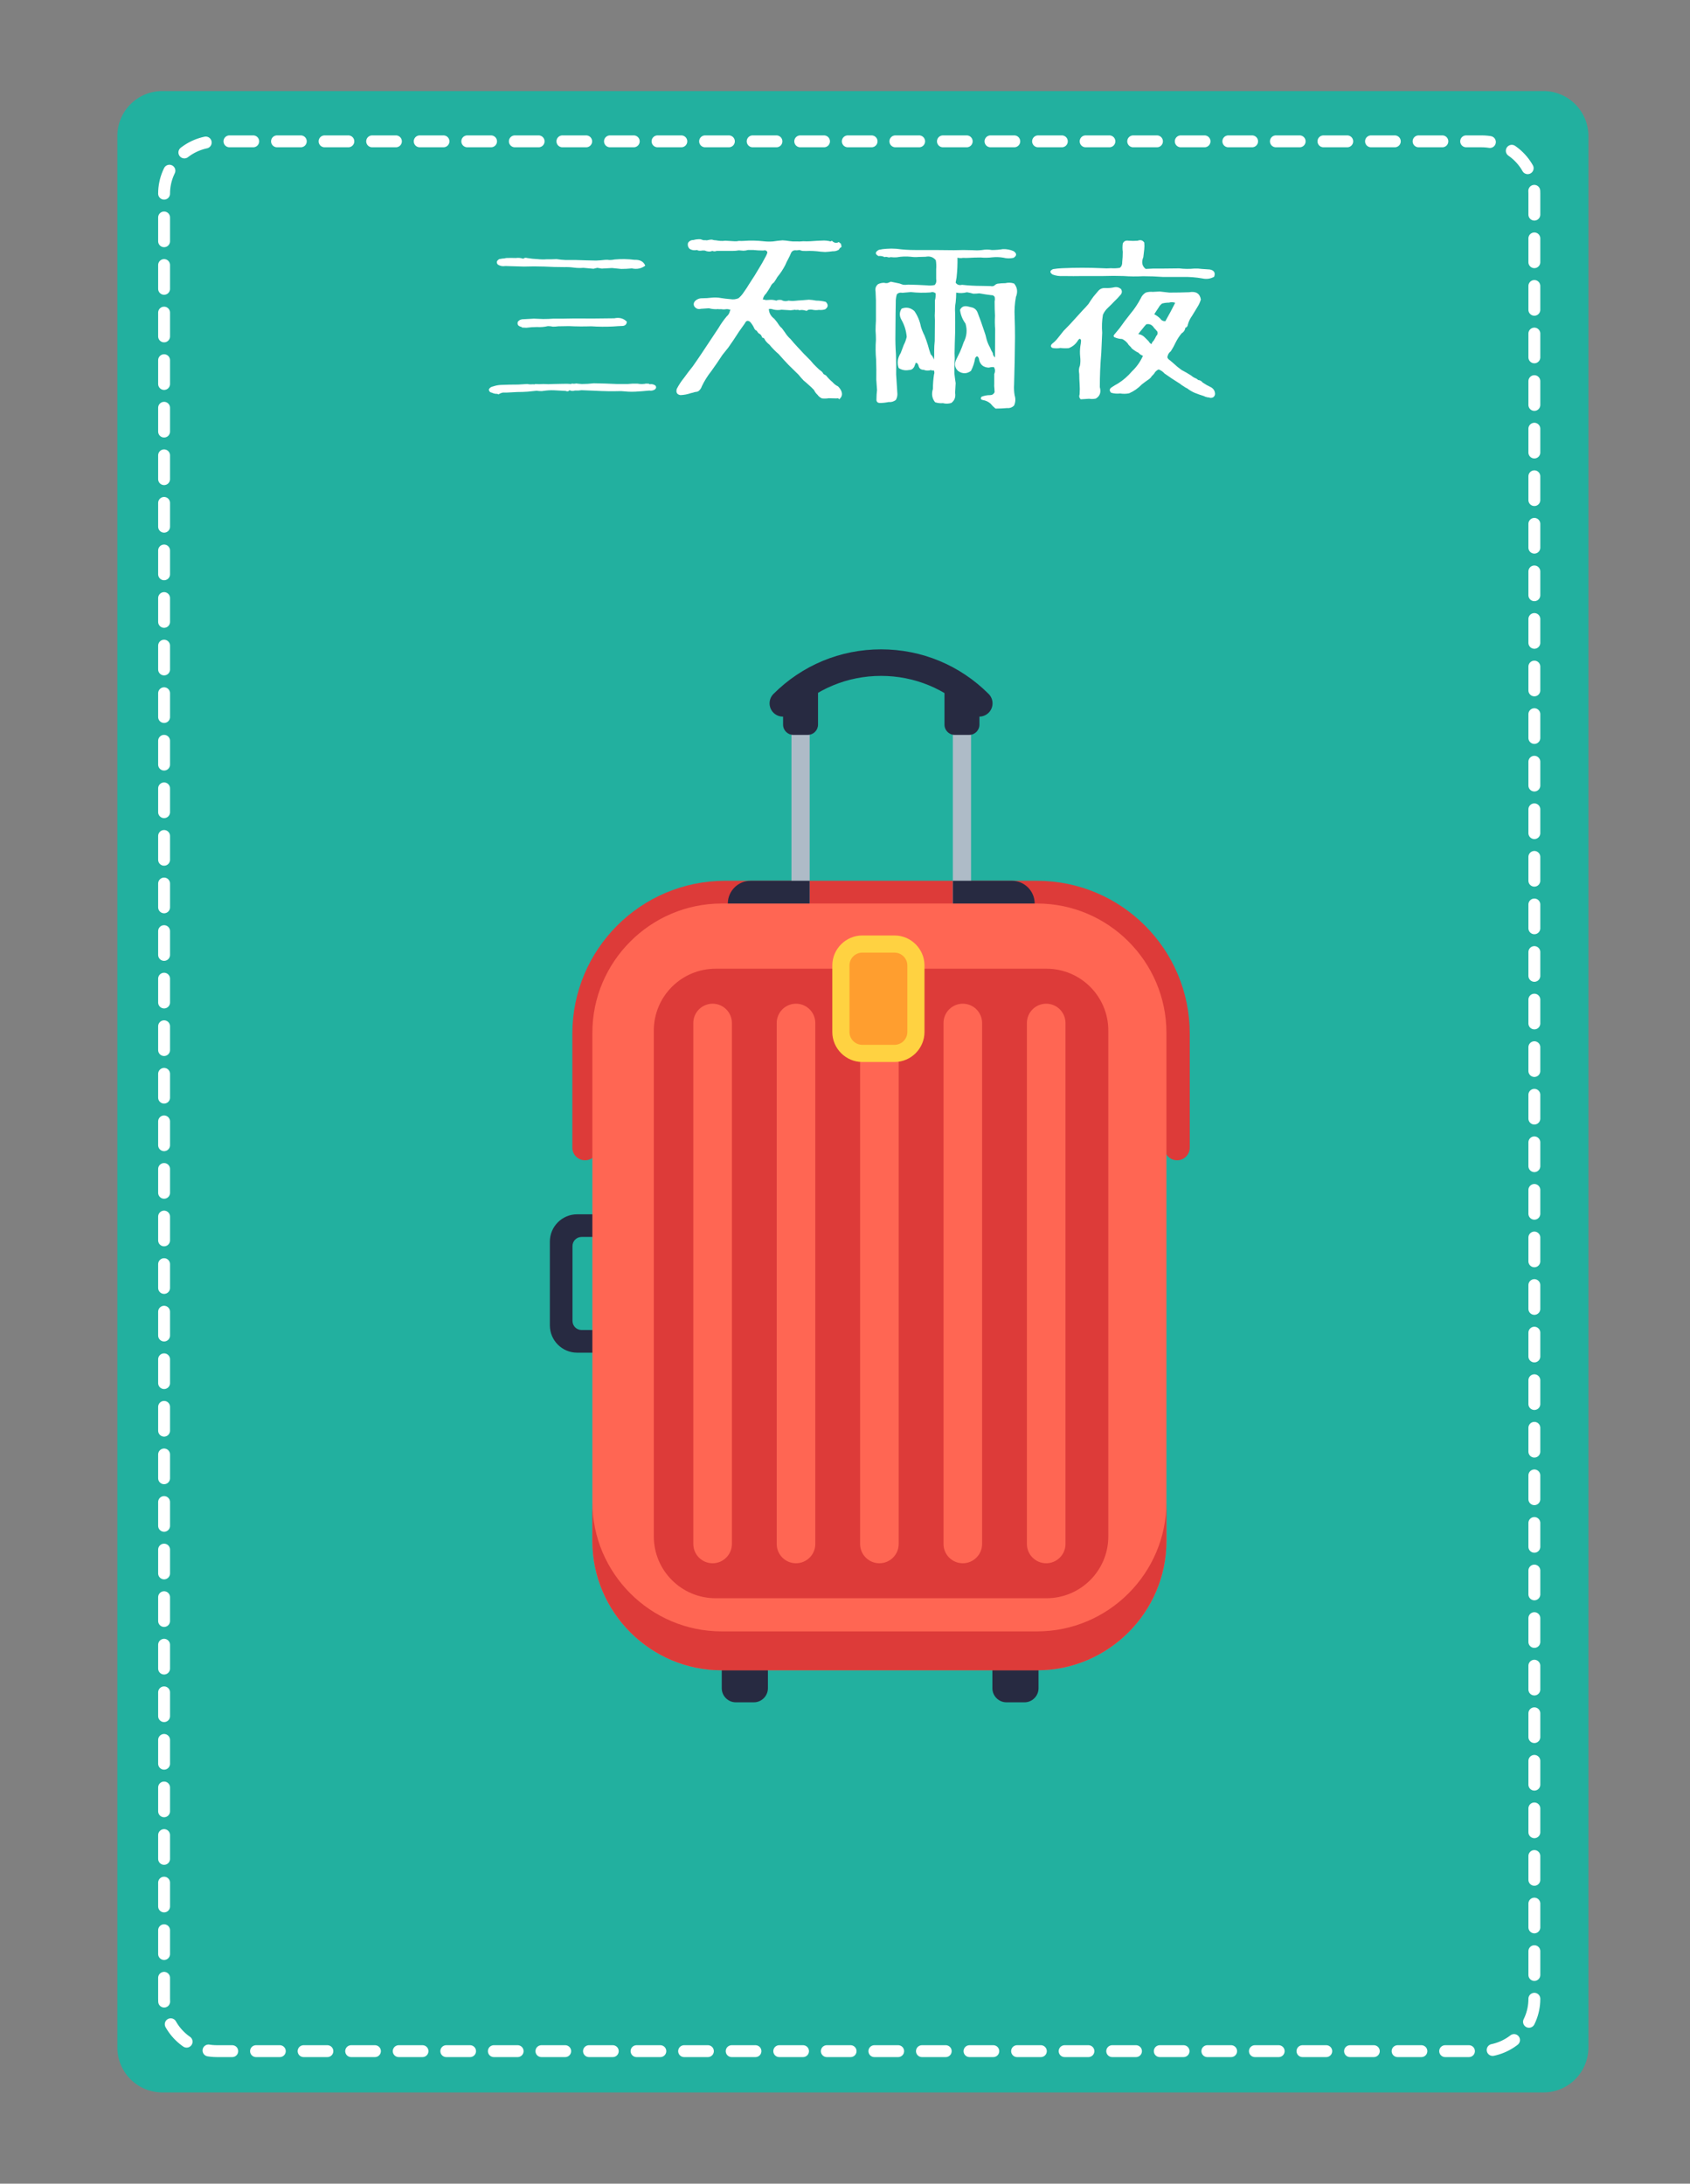 <?xml version="1.0" encoding="utf-8"?>
<!-- Generator: Adobe Illustrator 16.0.3, SVG Export Plug-In . SVG Version: 6.00 Build 0)  -->
<!DOCTYPE svg PUBLIC "-//W3C//DTD SVG 1.1//EN" "http://www.w3.org/Graphics/SVG/1.1/DTD/svg11.dtd">
<svg version="1.1" id="圖層_1" xmlns="http://www.w3.org/2000/svg" xmlns:xlink="http://www.w3.org/1999/xlink" x="0px" y="0px"
	 width="711.166px" height="918.689px" viewBox="0 0 711.166 918.689" enable-background="new 0 0 711.166 918.689"
	 xml:space="preserve">
<rect x="0" y="0" width="711.166" height="918.689" fill="#808080" stroke="none"/>
<path fill="#22B09F" d="M668.414,861.381c0,10.453-8.474,18.927-18.927,18.927H68.307c-10.453,0-18.928-8.474-18.928-18.927V57.229
	c0-10.453,8.475-18.929,18.928-18.929h581.182c10.453,0,18.928,8.476,18.928,18.929v804.152H668.414z"/>
<g>
	
		<path fill="none" stroke="#FFFFFF" stroke-width="5" stroke-linecap="round" stroke-linejoin="round" stroke-dasharray="10.008,10.008" d="
		M645.671,840.93c0,12.152-9.955,22.004-22.235,22.004H91.287c-12.28,0-22.236-9.852-22.236-22.004V81.464
		c0-12.151,9.956-22.002,22.236-22.002h532.147c12.28,0,22.235,9.851,22.235,22.002L645.671,840.93L645.671,840.93z"/>
</g>
<g>
	<path fill="#FFFFFF" d="M209.789,165.924c-0.358-0.203-0.741-0.281-1.149-0.229c-0.563-0.053-1.099-0.205-1.607-0.461
		c-0.869-0.152-1.304-0.639-1.304-1.455c0.357-0.662,0.971-1.072,1.839-1.225c1.021-0.357,2.094-0.563,3.219-0.613
		c2.398-0.102,4.825-0.154,7.276-0.154c1.275-0.049,2.554-0.127,3.83-0.229c0.459,0.102,0.919,0.152,1.379,0.152
		c0.613-0.051,1.227-0.051,1.838,0v-0.152c1.176,0.102,2.375,0.102,3.603,0c1.326,0.102,2.705,0.102,4.137,0
		c1.275,0,2.578-0.025,3.906-0.078c1.274-0.049,2.527-0.023,3.754,0.078v-0.23c0.612,0.152,1.275,0.152,1.991,0
		c0.767,0.104,1.558,0.18,2.375,0.23c1.634,0,3.294-0.102,4.979-0.307c3.269,0.051,6.513,0.152,9.729,0.307h4.597
		c1.327-0.154,2.681-0.203,4.06-0.154c1.328,0.256,2.631,0.23,3.907-0.076v0.152c0.255-0.102,0.536-0.125,0.843-0.076
		c0.152,0.205,0.356,0.281,0.613,0.23c0.767-0.102,1.48,0.076,2.146,0.535c0.51,0.564,0.459,1.125-0.153,1.686
		c-0.767,0.461-1.559,0.613-2.375,0.461c-1.991,0.203-3.933,0.355-5.821,0.459c-1.072,0.051-2.096,0.051-3.063,0
		c-1.022-0.104-2.02-0.18-2.988-0.23c-3.677,0.102-7.328,0.051-10.954-0.152c-1.94-0.051-3.831-0.129-5.669-0.23
		c-0.92,0.154-1.865,0.203-2.834,0.154c-0.818,0.254-1.559,0.203-2.222-0.154c-0.409,0.51-0.946,0.613-1.608,0.307
		c-1.379-0.104-2.758-0.18-4.137-0.229c-1.431-0.102-2.811-0.076-4.137,0.078c-0.664,0.102-1.277,0.178-1.84,0.229
		c-0.716,0-1.431-0.051-2.146-0.152c-1.277,0.102-2.527,0.23-3.754,0.383c-1.48,0.102-2.938,0.152-4.365,0.152
		c-1.481,0.051-2.938,0.127-4.367,0.23h-1.686C210.912,165.313,210.299,165.567,209.789,165.924z M261.421,113.143
		c-1.329-0.152-2.632-0.279-3.907-0.383c-1.43,0.104-2.86,0.18-4.289,0.23c-0.613-0.102-1.227-0.203-1.84-0.307
		c-0.563,0.104-1.098,0.23-1.607,0.383c-1.432-0.152-2.86-0.279-4.291-0.383c-1.276,0.104-2.554,0.076-3.83-0.076
		c-1.43-0.203-2.834-0.279-4.213-0.23c-2.81,0-5.592-0.076-8.35-0.229c-2.912-0.102-5.797-0.102-8.656,0
		c-2.604-0.102-5.21-0.18-7.813-0.23c-1.124,0.205-2.172,0-3.142-0.613c-0.716-0.867-0.512-1.633,0.613-2.297
		c0.408-0.051,0.842-0.127,1.302-0.23c0.563,0,1.099-0.076,1.608-0.23c1.328-0.051,2.682-0.051,4.061,0
		c1.072-0.152,2.119-0.051,3.142,0.307c0.408-0.408,0.943-0.51,1.608-0.307c1.48,0.256,2.961,0.41,4.442,0.461
		c1.276,0.152,2.554,0.178,3.831,0.076c0.612,0,1.25,0,1.914,0c0.715-0.051,1.456-0.076,2.223-0.076
		c1.226,0.203,2.501,0.332,3.83,0.383c1.429,0,2.885,0,4.365,0c2.758,0.102,5.565,0.18,8.428,0.229
		c1.275-0.049,2.553-0.152,3.83-0.307c0.613-0.049,1.226-0.023,1.838,0.078c0.715,0,1.43-0.078,2.146-0.23
		c2.808-0.256,5.592-0.203,8.35,0.152c2.298-0.102,3.804,0.717,4.521,2.451c-1.637,1.227-3.524,1.609-5.671,1.15
		C264.332,113.067,262.85,113.143,261.421,113.143z M221.51,137.887c-0.563,0-1.125-0.025-1.686-0.076
		c-0.153,0-0.257-0.076-0.308-0.23c-0.256-0.102-0.486-0.178-0.688-0.229c-0.92-0.357-1.227-1.021-0.92-1.992
		c0.612-0.766,1.455-1.123,2.528-1.072c1.379-0.051,2.782-0.127,4.213-0.23c1.327,0.051,2.629,0.104,3.906,0.152
		c1.43,0,2.859-0.049,4.291-0.152h4.061c1.479-0.051,2.961-0.076,4.441-0.076c5.72,0.051,11.439,0.025,17.16-0.076
		c2.145-0.461,3.906,0.025,5.285,1.455c-0.104,1.072-0.689,1.66-1.762,1.762c-1.431,0.051-2.783,0.129-4.061,0.23
		c-3.063,0.152-6.128,0.127-9.192-0.078c-3.168,0.104-6.281,0.078-9.346-0.076c-1.533,0-3.039,0.027-4.521,0.076
		c-0.767,0.104-1.507,0.154-2.223,0.154c-0.715-0.154-1.43-0.229-2.145-0.229c-1.482,0.357-2.988,0.486-4.521,0.383
		C224.497,137.581,222.99,137.684,221.51,137.887z"/>
	<path fill="#FFFFFF" d="M353.116,167.993c-0.205-0.408-0.563-0.535-1.071-0.383c-1.124,0-2.223-0.025-3.295-0.076
		c-0.972,0.152-1.914,0.178-2.835,0.076c-0.766-0.307-1.403-0.816-1.915-1.531c-0.611-0.563-1.099-1.227-1.454-1.992
		c-0.665-0.715-1.354-1.379-2.068-1.992c-0.767-0.715-1.559-1.404-2.375-2.068c-0.716-0.766-1.405-1.557-2.068-2.375
		c-1.431-1.379-2.835-2.758-4.214-4.137c-1.43-1.48-2.809-2.986-4.137-4.52c-1.43-1.225-2.732-2.553-3.906-3.982
		c-0.716-0.563-1.328-1.199-1.838-1.916c-0.205-0.662-0.613-1.021-1.227-1.072c-0.204-0.867-0.716-1.48-1.531-1.838
		c-0.307-0.357-0.563-0.715-0.768-1.072c-0.46-0.154-0.792-0.461-0.994-0.92c-0.461-1.072-1.073-2.018-1.841-2.834
		c-0.918-0.664-1.635-0.434-2.145,0.689c-1.687,2.297-3.269,4.623-4.75,6.971c-0.766,1.072-1.506,2.145-2.221,3.217
		c-0.869,1.072-1.687,2.096-2.451,3.064c-1.533,2.35-3.091,4.623-4.674,6.818c-1.583,1.992-2.91,4.111-3.982,6.357
		c-0.307,0.92-0.817,1.637-1.532,2.146c-0.459,0.203-0.918,0.305-1.38,0.305c-0.563,0.205-1.122,0.357-1.685,0.461
		c-1.481,0.51-2.962,0.791-4.443,0.842c-1.431-0.256-1.94-1.123-1.531-2.604c0.867-1.686,1.889-3.242,3.063-4.674
		c1.174-1.633,2.4-3.242,3.678-4.826c1.226-1.734,2.451-3.523,3.677-5.361c2.35-3.525,4.724-7.098,7.124-10.725
		c1.021-1.736,2.171-3.371,3.447-4.904c0.562-0.459,0.969-1.045,1.227-1.762c0.102-0.408,0.229-0.791,0.383-1.148
		c-0.358,0.051-0.689,0-0.995-0.152c-0.461-0.051-0.92-0.025-1.379,0.076c-0.512,0.051-0.996,0.025-1.456-0.076
		c-0.665,0.051-1.277,0.025-1.839-0.078c0.051,0.053,0.127,0.078,0.229,0.078c-1.379,0.051-2.58-0.078-3.601-0.385
		c-1.176,0.053-2.298,0.129-3.37,0.23c-1.176,0.307-2.121-0.051-2.835-1.072c-0.409-0.867-0.229-1.658,0.536-2.375
		c0.816-0.715,1.813-1.047,2.987-0.996c1.226,0,2.451-0.076,3.677-0.229c1.379-0.154,2.758-0.104,4.137,0.152
		c1.227,0.205,2.528,0.357,3.907,0.459c1.123,0.205,2.247,0.078,3.37-0.383c0.868-0.715,1.608-1.557,2.223-2.527
		c0.816-1.123,1.608-2.324,2.375-3.602c1.531-2.297,3.012-4.672,4.442-7.123c0.662-1.072,1.302-2.195,1.915-3.371
		c0.51-0.816,0.92-1.686,1.226-2.604c-0.204-0.816-0.792-1.098-1.762-0.844c-1.432,0-2.835-0.076-4.214-0.23
		c-0.767,0-1.507,0-2.222,0c-0.664,0.205-1.303,0.307-1.916,0.307c-0.664-0.049-1.302-0.102-1.914-0.152
		c-0.868,0.152-1.712,0.23-2.527,0.23c-1.583,0-3.143,0-4.673,0c-0.767,0-1.482,0-2.146,0c-0.613,0.256-1.201,0.256-1.763,0
		c-1.022,0.408-2.096,0.357-3.218-0.154c-0.612-0.051-1.2-0.025-1.763,0.076c-0.563,0.053-1.071-0.049-1.53-0.307
		c-1.125,0.258-2.146,0.104-3.064-0.459c-0.716-0.715-0.944-1.557-0.688-2.527c0.51-0.816,1.303-1.227,2.375-1.227
		c0.866-0.254,1.812-0.355,2.834-0.307c0.355,0.104,0.766,0.23,1.226,0.383c0.204,0.053,0.46,0.053,0.768,0
		c0.407,0.104,0.791,0.104,1.147,0c0.51-0.152,1.072-0.229,1.686-0.229c0.562,0.205,1.148,0.307,1.763,0.307
		c0.562,0.102,1.147,0.18,1.762,0.229c0.664,0.053,1.379,0.027,2.145-0.076c1.228,0.051,2.502,0.129,3.831,0.23
		c0.612,0.051,1.251,0,1.915-0.154c0.663,0.053,1.354,0.053,2.068,0c2.706-0.203,5.438-0.152,8.197,0.154
		c1.325,0.152,2.681,0.18,4.06,0.076c1.276-0.203,2.604-0.357,3.983-0.459c0.97,0.051,1.915,0.152,2.834,0.307
		c0.971,0.152,1.966,0.203,2.987,0.152c0.97,0.051,1.939,0.025,2.91-0.076c0.972,0.051,1.941,0.051,2.912,0
		c1.939-0.154,3.88-0.256,5.821-0.307c0.663,0,1.379,0.076,2.146,0.23c0.459,0.203,0.843,0.152,1.148-0.154
		c0.92,0.971,1.916,1.148,2.988,0.537c0.151,0.307,0.407,0.51,0.766,0.611c0.203,0.512,0.307,1.023,0.307,1.533
		c-0.512,0.205-0.868,0.563-1.071,1.072c-0.818,0.512-1.687,0.74-2.605,0.689c-1.072,0.152-2.145,0.256-3.217,0.307
		c-1.176-0.051-2.324-0.154-3.447-0.307c-1.072-0.102-2.12-0.152-3.141-0.152c-0.971,0.051-1.967,0.051-2.988,0
		c-0.409-0.104-0.842-0.23-1.302-0.385c-0.409,0.104-0.817,0.154-1.227,0.154c-1.021-0.154-1.762,0.205-2.222,1.072
		c-0.357,0.869-0.741,1.686-1.148,2.451c-0.512,0.92-0.945,1.814-1.304,2.682c-0.918,1.787-2.018,3.447-3.293,4.979
		c-0.46,0.818-0.944,1.584-1.456,2.299c-0.357,0.256-0.664,0.535-0.919,0.842c-0.256,0.359-0.46,0.717-0.612,1.072
		c-0.563,0.971-1.148,1.891-1.763,2.758c-0.766,0.717-1.226,1.559-1.379,2.529c0.408,0,0.843,0.076,1.303,0.229
		c0.408,0,0.867-0.023,1.38-0.076c0.969-0.102,1.965,0,2.986,0.307c0.563-0.307,1.302-0.383,2.223-0.23
		c0.866,0.512,1.862,0.588,2.986,0.23c0.868,0.154,1.764,0.18,2.682,0.076c0.92-0.102,1.916-0.178,2.987-0.229
		c0.92-0.051,1.863-0.127,2.834-0.23c0.971,0.051,1.992,0.18,3.064,0.383c1.379,0,2.73,0.18,4.061,0.537
		c1.123,1.174,1.021,2.221-0.307,3.141c-0.869,0.256-1.736,0.332-2.604,0.229c-0.971,0.154-1.89,0.129-2.758-0.076
		c-0.611-0.102-1.226-0.076-1.839,0.076c-0.205,0.205-0.383,0.334-0.536,0.385c-0.152,0-0.306-0.025-0.46-0.078
		c-0.971-0.307-1.864-0.355-2.681-0.152c-0.257-0.203-0.536-0.23-0.843-0.076c0-0.051,0-0.127,0-0.23
		c-0.153,0.051-0.281,0.129-0.384,0.23c-0.152,0-0.307-0.051-0.46-0.154c-0.664,0.053-1.302,0.129-1.915,0.23
		c-1.276-0.051-2.555-0.127-3.829-0.23c-1.228,0.205-2.375,0.18-3.447-0.076c-0.664-0.256-1.303-0.332-1.915-0.23
		c0.05,1.635,0.814,3.014,2.298,4.137c0.766,0.869,1.455,1.789,2.068,2.758c0.307,0.461,0.688,0.869,1.147,1.227
		c0.408,0.563,0.816,1.123,1.228,1.686c0.663,1.072,1.455,2.018,2.375,2.834c0.919,1.123,1.862,2.195,2.834,3.217
		c1.787,1.992,3.649,3.934,5.592,5.822c0.715,0.92,1.506,1.789,2.375,2.605c0.715,0.766,1.506,1.455,2.375,2.068
		c0.307,0.307,0.536,0.639,0.688,0.996c0.356,0.203,0.716,0.408,1.072,0.611c0.816,1.023,1.736,1.967,2.758,2.834
		c0.357,0.41,0.74,0.768,1.148,1.074c0.356,0.256,0.74,0.484,1.149,0.689c0.562,0.563,0.995,1.148,1.303,1.762
		C354.622,165.797,354.343,167.022,353.116,167.993z"/>
	<path fill="#FFFFFF" d="M418.922,171.901c-0.768-0.613-1.482-1.33-2.146-2.146c-0.919-0.766-1.967-1.252-3.142-1.455
		c-0.918-0.152-1.123-0.613-0.612-1.379c1.123-0.459,2.323-0.689,3.601-0.689c0.867,0,1.507-0.408,1.915-1.225
		c0-0.512-0.025-0.996-0.076-1.457c-0.103-0.713-0.127-1.455-0.076-2.221c0-1.275,0-2.605,0-3.982
		c0.46-1.074,0.408-2.043-0.152-2.912c-0.717-0.051-1.406,0.027-2.068,0.23c-1.125,0-2.096-0.332-2.911-0.996
		c-0.767-0.766-1.2-1.686-1.303-2.758c-0.46-1.227-0.996-1.303-1.607-0.23c-0.308,1.941-0.896,3.729-1.763,5.363
		c-1.736,1.277-3.523,1.303-5.362,0.076c-1.531-1.43-1.763-3.141-0.689-5.133c0.46-0.969,0.945-1.965,1.456-2.988
		c0.563-1.275,1.072-2.604,1.532-3.982c1.327-2.553,1.582-5.184,0.766-7.891c-1.276-1.736-2.043-3.65-2.298-5.746
		c0.612-1.326,1.71-1.811,3.294-1.455c0.613,0.154,1.25,0.307,1.915,0.461c1.072,0.357,1.813,1.098,2.223,2.221
		c0.969,2.502,1.862,5.006,2.682,7.508c0.459,1.225,0.816,2.451,1.072,3.676c0.355,1.227,0.842,2.375,1.455,3.447
		c0.307,0.818,0.688,1.584,1.147,2.299c0.051,0.766,0.357,1.379,0.92,1.838c0.051-3.932,0.076-7.863,0.076-11.797
		c-0.152-1.838-0.18-3.727-0.076-5.668c-0.104-2.043-0.153-4.086-0.153-6.129c0.153-0.613,0.153-1.25,0-1.916
		c-0.357-0.51-0.843-0.738-1.455-0.689c-1.686-0.203-3.346-0.459-4.979-0.766c-0.818,0.104-1.66,0.154-2.528,0.154
		c-0.867-0.256-1.762-0.461-2.681-0.613c-1.482,0.408-2.988,0.459-4.52,0.152c0,1.379-0.077,2.758-0.23,4.137
		c-0.256,1.432-0.332,2.861-0.229,4.291c0.05,2.859,0.05,5.721,0,8.58c-0.104,2.859-0.181,5.719-0.229,8.578
		c0,0.717,0.024,1.406,0.076,2.068c-0.052,0.717-0.076,1.379-0.076,1.992c-0.104,1.482-0.129,2.938-0.077,4.367
		c0.153,1.379,0.331,2.732,0.536,4.061c-0.051,1.379-0.128,2.732-0.229,4.059c0.306,1.84-0.229,3.268-1.608,4.291
		c-1.176,0.355-2.35,0.383-3.524,0.076c-1.124,0.102-2.222-0.025-3.294-0.383c-1.276-1.584-1.584-3.447-0.92-5.592
		c0-1.992,0.154-4.01,0.461-6.053c0.254-0.662,0.203-1.275-0.153-1.838c-0.408,0.256-0.767,0.229-1.072-0.076
		c-1.021,0.357-2.068,0.332-3.141-0.078c-1.072,0-1.763-0.484-2.068-1.455c-0.205-0.969-0.613-1.48-1.227-1.531
		c-0.257,0.613-0.484,1.199-0.688,1.762c-0.511,0.869-1.226,1.303-2.146,1.303c-1.635,0.307-3.09,0.025-4.364-0.844
		c-0.768-2.094-0.486-4.188,0.842-6.281c0.408-1.123,0.843-2.271,1.303-3.447c0.562-1.072,0.969-2.195,1.227-3.371
		c-0.205-2.553-0.946-4.953-2.223-7.201c-0.92-1.633-0.895-3.189,0.076-4.672c1.94-0.766,3.729-0.434,5.363,0.996
		c1.379,1.992,2.297,4.188,2.758,6.588c0.408,1.328,0.918,2.578,1.531,3.754c0.51,1.277,0.97,2.578,1.379,3.906
		c0.356,1.379,0.766,2.707,1.227,3.984c0.662,0.611,1.099,1.354,1.303,2.221c0.102-0.51,0.152-1.047,0.152-1.609
		c0-0.662,0-1.352,0-2.068c0-1.379,0.076-2.783,0.229-4.213c0.05-2.859,0.077-5.746,0.077-8.656c-0.104-1.328-0.104-2.654,0-3.982
		c0-1.379,0-2.836,0-4.367c0.254-0.92,0.355-1.916,0.307-2.988c-0.665-0.561-1.406-0.689-2.223-0.383
		c-2.759,0.205-5.49,0.154-8.196-0.152c-1.277,0.102-2.479,0.203-3.602,0.307c-0.919-0.205-1.686,0-2.298,0.611
		c-0.357,1.176-0.511,2.35-0.46,3.525c-0.051,1.531-0.076,3.039-0.076,4.52c-0.052,2.91-0.075,5.797-0.075,8.656
		c-0.054,2.859,0.023,5.719,0.229,8.58c0.104,2.809,0.127,5.617,0.077,8.426c0.204,2.809,0.384,5.566,0.536,8.273
		c0,0.92-0.229,1.762-0.689,2.527c-0.919,0.664-1.94,0.945-3.063,0.844c-1.226,0.254-2.451,0.383-3.677,0.383
		c-1.022-0.053-1.481-0.613-1.38-1.686c0-1.227,0.077-2.479,0.229-3.754c-0.104-1.43-0.204-2.885-0.307-4.367
		c0.051-2.807,0.024-5.617-0.076-8.426c-0.256-2.758-0.281-5.541-0.076-8.35c0-1.275-0.052-2.553-0.153-3.83
		c0-1.379,0.05-2.783,0.153-4.215v-8.502c-0.052-1.227-0.104-2.477-0.153-3.754c-0.257-1.227,0.077-2.246,0.995-3.064
		c0.768-0.408,1.635-0.613,2.605-0.613c0.51,0.154,1.021,0.18,1.53,0.078c0.408-0.154,0.845-0.332,1.304-0.537
		c1.227,0.256,2.451,0.512,3.678,0.766c0.51,0.205,1.045,0.383,1.608,0.537c0.663,0.051,1.353,0.025,2.067-0.076
		c2.604,0.051,5.209,0.152,7.813,0.305c1.071,0.154,2.17,0.104,3.294-0.152c0.611-0.664,0.815-1.506,0.611-2.527
		c0-1.379,0-2.758,0-4.137c0.104-1.277,0.052-2.529-0.151-3.754c-1.072-1.328-2.503-1.813-4.29-1.455
		c-1.022,0-1.991,0.025-2.911,0.076c-1.124,0.104-2.222,0.076-3.294-0.076c-1.991-0.205-3.983-0.127-5.977,0.229
		c-0.868,0.053-1.711,0.027-2.526-0.076c-0.46,0.154-0.896,0.154-1.303,0c-0.46-0.152-0.869-0.152-1.227,0
		c-0.817-0.408-1.685-0.561-2.604-0.459c-1.532-0.816-1.482-1.686,0.152-2.605c1.072-0.254,2.17-0.408,3.294-0.459
		c1.275-0.102,2.63-0.102,4.062,0c2.604,0.357,5.259,0.535,7.967,0.535c2.706,0,5.412,0,8.119,0
		c2.655,0.053,5.363,0.078,8.121,0.078c2.706-0.102,5.412-0.102,8.12,0c1.275,0.102,2.527,0.076,3.753-0.078
		c1.379-0.254,2.758-0.254,4.137,0c1.533,0,3.09-0.127,4.674-0.383c1.531-0.049,3.012,0.23,4.443,0.844
		c1.428,0.971,1.428,1.914,0,2.834c-1.482,0.307-2.912,0.281-4.291-0.076c-1.531-0.256-3.064-0.307-4.596-0.154
		c-1.636,0.205-3.296,0.23-4.979,0.078c-1.686,0-3.346,0.051-4.979,0.152c-0.817,0.051-1.608,0.051-2.375,0
		c-0.817,0.152-1.608,0.129-2.375-0.076c0.051,2.809-0.076,5.592-0.384,8.35c-0.151,0.766-0.28,1.482-0.383,2.145
		c0.613,0.92,1.506,1.227,2.683,0.92c2.705,0.307,5.464,0.459,8.272,0.459c1.226,0,2.478,0.027,3.754,0.076
		c0.562,0.154,1.099,0.078,1.607-0.229c0.307-0.357,0.739-0.613,1.303-0.768c1.072-0.152,2.17-0.229,3.295-0.229
		c1.226-0.307,2.451-0.256,3.676,0.152c1.379,1.635,1.636,3.523,0.768,5.67c-0.511,2.758-0.689,5.516-0.536,8.273
		c0.102,2.91,0.153,5.797,0.153,8.656c-0.053,6.639-0.181,13.279-0.385,19.916c-0.103,1.533-0.024,3.039,0.23,4.52
		c0.459,1.482,0.383,2.912-0.23,4.291c-0.815,0.816-1.813,1.174-2.985,1.072C422.163,171.823,420.555,171.901,418.922,171.901z"/>
	<path fill="#FFFFFF" d="M505.867,117.127c-2.654-0.459-5.312-0.662-7.967-0.613h-8.58c-2.757-0.203-5.515-0.307-8.271-0.307
		c-2.758,0.154-5.491,0.129-8.197-0.076c-2.861-0.102-5.721-0.102-8.58,0c-2.809,0-5.566,0-8.273,0
		c-2.859,0.051-5.721,0.051-8.579,0c-1.583,0.104-3.063-0.102-4.442-0.613c-1.329-0.867-1.277-1.633,0.153-2.297
		c1.274-0.203,2.578-0.332,3.905-0.383c5.566-0.256,11.158-0.256,16.777,0c1.225,0.102,2.451,0.102,3.677,0
		c1.227,0.102,2.477,0.051,3.753-0.154c0.716-0.561,1.048-1.379,0.996-2.451c0.153-1.379,0.23-2.809,0.23-4.289
		c-0.154-1.123-0.154-2.273,0-3.447c0.408-1.021,1.225-1.43,2.451-1.227c1.274,0.104,2.553,0.104,3.83,0
		c1.174-0.459,2.094-0.203,2.758,0.766c0.102,0.971,0.102,1.916,0,2.836c-0.104,1.123-0.23,2.221-0.383,3.293
		c-0.869,2.145-0.537,3.805,0.995,4.979c1.021-0.049,2.094-0.102,3.218-0.152h3.754c2.348,0,4.723-0.025,7.124-0.076
		c2.094,0.256,4.214,0.281,6.357,0.076c1.021-0.051,2.068,0,3.142,0.152c1.123,0.104,2.247,0.18,3.371,0.23
		c1.838,0.357,2.45,1.379,1.838,3.064C509.393,117.307,507.706,117.538,505.867,117.127z M454.772,167.993
		c-0.612-0.563-0.767-1.277-0.46-2.145c0.102-1.482,0.102-2.936,0-4.367c-0.103-1.379-0.152-2.758-0.152-4.135
		c-0.104-0.563-0.153-1.15-0.153-1.764c0.051-0.611,0.204-1.225,0.461-1.838c0.203-1.174,0.229-2.4,0.076-3.678
		c-0.153-1.48-0.13-2.961,0.075-4.441c0.153-0.715,0.257-1.506,0.308-2.375c-0.256-0.869-0.664-0.92-1.227-0.154
		c-0.971,1.635-2.298,2.758-3.982,3.371c-1.177,0.104-2.324,0.076-3.447-0.076c-1.124,0.205-2.248,0.205-3.371,0
		c-0.869-0.461-0.894-1.072-0.076-1.84c0.867-0.662,1.658-1.455,2.375-2.373c0.767-0.971,1.558-1.967,2.375-2.988
		c0.867-0.92,1.763-1.838,2.682-2.758c1.786-1.939,3.573-3.906,5.361-5.898c0.816-0.816,1.635-1.711,2.451-2.682
		c0.613-1.021,1.303-2.041,2.068-3.064c0.663-0.766,1.353-1.582,2.067-2.451c0.767-0.867,1.787-1.25,3.064-1.148
		c1.174,0.051,2.348-0.051,3.522-0.307c1.123-0.256,2.119,0,2.988,0.766c0.459,0.818,0.408,1.584-0.154,2.299
		c-0.867,1.021-1.762,1.967-2.681,2.834c-0.868,0.92-1.737,1.789-2.604,2.604c-0.972,0.867-1.711,1.889-2.222,3.063
		c-0.41,2.504-0.512,5.006-0.307,7.508c-0.104,2.912-0.23,5.771-0.383,8.58c-0.41,4.75-0.613,9.525-0.613,14.324
		c0.613,2.195,0.05,3.805-1.686,4.826c-0.921,0.205-1.865,0.23-2.834,0.078C457.07,167.866,455.896,167.942,454.772,167.993z
		 M509.315,167.381c-0.409-0.154-0.817-0.23-1.226-0.23c-0.563-0.104-1.072-0.281-1.532-0.537c-1.329-0.408-2.631-0.869-3.907-1.379
		c-1.123-0.51-2.145-1.121-3.063-1.838c-0.511-0.203-0.995-0.484-1.455-0.842c-0.563-0.307-1.072-0.664-1.531-1.074
		c-2.248-1.379-4.443-2.834-6.589-4.365c-0.664-0.766-1.481-1.328-2.451-1.686c-0.817,0.357-1.431,0.92-1.839,1.686
		c-0.308,0.408-0.64,0.766-0.996,1.072c-0.306,0.512-0.664,0.92-1.072,1.225c-1.123,0.768-2.171,1.533-3.141,2.299
		c-1.584,1.635-3.371,2.885-5.362,3.754c-1.226,0.256-2.478,0.279-3.753,0.076c-1.329,0.154-2.604,0.051-3.831-0.307
		c-0.816-0.869-0.754-1.619,0.192-2.26c0.942-0.637,1.85-1.188,2.719-1.646c2.195-1.379,4.162-3.09,5.898-5.133
		c1.939-1.838,3.473-4.008,4.597-6.512c-0.768-0.254-1.405-0.689-1.915-1.301c-0.512-0.205-0.971-0.461-1.379-0.768
		c-0.512-0.307-0.996-0.662-1.455-1.072c-0.205-0.355-0.486-0.689-0.844-0.996c-0.358-0.307-0.64-0.662-0.843-1.072
		c-0.663-0.816-1.431-1.43-2.299-1.838c-1.176-0.051-2.272-0.307-3.294-0.766c-0.409-0.307-0.435-0.664-0.076-1.072
		c0.715-0.869,1.455-1.764,2.223-2.682c1.479-2.094,3.037-4.162,4.672-6.205c1.635-1.941,3.063-4.086,4.291-6.436
		c0.408-0.969,1.098-1.762,2.067-2.375c0.97-0.307,1.966-0.408,2.987-0.307c0.97-0.049,1.94-0.102,2.911-0.152
		c1.327,0.152,2.681,0.307,4.06,0.459c2.759,0,5.517-0.049,8.273-0.152c2.911-0.51,4.57,0.512,4.979,3.064
		c-0.356,1.176-0.868,2.273-1.531,3.293c-0.717,1.176-1.432,2.35-2.146,3.525c-0.815,1.123-1.404,2.324-1.762,3.6
		c-0.104,0.818-0.459,1.303-1.072,1.455c-0.151,1.023-0.688,1.814-1.607,2.375c-0.972,1.176-1.788,2.426-2.452,3.754
		c-0.612,1.328-1.302,2.58-2.067,3.754c-0.869,0.664-1.354,1.531-1.456,2.604c0.203,0.512,0.537,0.895,0.996,1.15
		c0.51,0.408,1.021,0.842,1.532,1.301c1.072,1.023,2.222,1.967,3.447,2.836c1.379,0.715,2.706,1.48,3.982,2.297
		c0.459,0.41,0.996,0.766,1.609,1.072c0.51,0.154,0.969,0.436,1.379,0.844h-0.154c0.816,0,1.506,0.357,2.068,1.072
		c1.123,0.766,2.299,1.43,3.523,1.992c1.122,0.664,1.686,1.633,1.686,2.91C511.103,166.92,510.438,167.43,509.315,167.381z
		 M484.572,144.782c0.103-0.51,0.383-0.969,0.842-1.379c0.408-0.613,0.792-1.303,1.15-2.068c0.562-0.51,0.714-1.123,0.459-1.838
		c-0.459-0.563-0.92-1.072-1.379-1.533c-0.817-1.326-1.915-1.838-3.294-1.531c-0.563,0.613-1.099,1.252-1.608,1.914
		c-0.612,0.717-1.2,1.457-1.762,2.223c1.122,0.104,2.118,0.639,2.986,1.609c0.461,0.459,0.92,0.918,1.379,1.379
		C483.652,144.12,484.061,144.528,484.572,144.782z M490.395,135.129c1.429-2.502,2.808-5.08,4.137-7.736
		c-0.869-0.307-1.736-0.332-2.604-0.076c-1.021,0-1.991,0.127-2.91,0.383c-0.613,0.459-1.101,1.021-1.456,1.686
		c-0.664,0.971-1.277,1.914-1.839,2.834c0.92,0.459,1.735,1.047,2.451,1.762C488.734,134.797,489.475,135.182,490.395,135.129z"/>
</g>
<g>
	<path fill="#DD3B39" d="M251.529,434.909c0-29.519,24.154-53.672,53.672-53.672l131.11-0.002c29.519,0,53.672,24.154,53.672,53.674
		v47.888c0,2.954,2.391,5.347,5.343,5.347c2.949,0,5.343-2.393,5.343-5.347v-47.888c0-35.547-28.813-64.357-64.36-64.357H305.2
		c-35.544,0-64.356,28.813-64.356,64.357v47.889c0,2.953,2.394,5.346,5.344,5.346c2.949,0,5.342-2.393,5.342-5.346L251.529,434.909
		L251.529,434.909z"/>
	<path fill="#272A41" d="M231.386,522.366v35.209c0,6.354,5.148,11.507,11.503,11.507l12.08-0.011v-9.513l-10.233-0.007
		c-2.11,0-3.823-1.714-3.823-3.823v-31.517c0-2.11,1.713-3.824,3.823-3.824h10.244v-9.523h-12.091
		C236.534,510.864,231.386,516.012,231.386,522.366z"/>
	<rect x="333.052" y="304.956" fill="#AEBBC7" width="7.658" height="76.879"/>
	<path fill="#272A41" d="M317.219,716.177h-7.58c-3.257,0-5.921-2.665-5.921-5.922v-15.112c0-3.258,2.664-5.922,5.921-5.922h7.58
		c3.26,0,5.924,2.664,5.924,5.92v15.114C323.143,713.512,320.479,716.177,317.219,716.177z"/>
	<path fill="#272A41" d="M431.106,716.176h-7.58c-3.257,0-5.921-2.664-5.921-5.921v-15.114c0-3.256,2.664-5.92,5.921-5.92h7.58
		c3.257,0,5.92,2.664,5.92,5.92v15.114C437.026,713.512,434.363,716.176,431.106,716.176z"/>
	<path fill="#272A41" d="M344.23,291.391v13.476c0,2.372-1.938,4.31-4.307,4.31h-6.086c-2.368,0-4.312-1.938-4.312-4.31v-13.476
		H344.23z"/>
	<path fill="#272A41" d="M340.71,389.694h-24.862c-5.267,0-9.571-4.307-9.571-9.571s4.306-9.571,9.571-9.571h24.862V389.694z"/>
	<rect x="400.969" y="305.997" fill="#AEBBC7" width="7.657" height="76.886"/>
	<path fill="#272A41" d="M412.15,291.391v13.501c0,2.356-1.928,4.284-4.285,4.284h-6.136c-2.357,0-4.281-1.928-4.281-4.284v-13.501
		H412.15z"/>
	<path fill="#272A41" d="M400.969,389.694l24.861-0.002c5.266,0,9.571-4.305,9.571-9.569c0-5.266-4.307-9.571-9.571-9.571h-24.861
		V389.694z"/>
	<path fill="#FF6653" d="M436.471,702.697l-132.823,0.001c-29.904,0-54.373-24.47-54.373-54.373V434.497
		c0-29.905,24.469-54.374,54.376-54.374h132.82c29.904-0.001,54.372,24.466,54.372,54.372v213.828
		C490.843,678.229,466.375,702.697,436.471,702.697z"/>
	<path fill="#DD3B39" d="M436.471,686.336l-132.823,0.002c-29.904,0-54.373-24.468-54.373-54.372v16.358
		c0,29.903,24.469,54.373,54.373,54.373l132.823-0.001c29.904,0,54.372-24.469,54.372-54.374v-16.359
		C490.843,661.87,466.375,686.336,436.471,686.336z"/>
	<path fill="#DD3B39" d="M275.127,646.375v-212.81c0-14.367,11.646-26.015,26.015-26.015l139.227-0.002
		c14.37,0,26.019,11.648,26.019,26.019v212.804c0,14.372-11.647,26.019-26.019,26.019l-139.227,0.002
		C286.773,672.391,275.127,660.743,275.127,646.375z"/>
	<g>
		<path fill="#FF6653" d="M448.366,430.386v219.167c0,4.482-3.633,8.119-8.119,8.119c-4.481,0-8.119-3.637-8.119-8.119V430.386
			c0-4.48,3.638-8.12,8.119-8.12C444.734,422.266,448.366,425.905,448.366,430.386z"/>
		<path fill="#FF6653" d="M413.274,430.386v219.167c0,4.483-3.637,8.119-8.119,8.119c-4.486,0-8.12-3.636-8.12-8.119V430.386
			c0-4.48,3.634-8.12,8.12-8.12C409.638,422.266,413.274,425.905,413.274,430.386z"/>
		<path fill="#FF6653" d="M378.178,430.386v219.167c0,4.483-3.633,8.119-8.119,8.119c-4.482,0-8.119-3.636-8.119-8.119V430.386
			c0-4.48,3.637-8.12,8.119-8.12C374.545,422.266,378.178,425.905,378.178,430.386z"/>
		<path fill="#FF6653" d="M343.086,430.386v219.167c0,4.483-3.639,8.119-8.12,8.119c-4.486,0-8.12-3.636-8.12-8.119V430.386
			c0-4.48,3.634-8.12,8.12-8.12C339.448,422.266,343.086,425.905,343.086,430.386z"/>
		<path fill="#FF6653" d="M307.991,430.386v219.167c0,4.483-3.637,8.119-8.119,8.119c-4.485,0-8.119-3.636-8.119-8.119V430.386
			c0-4.48,3.634-8.12,8.119-8.12C304.355,422.266,307.991,425.905,307.991,430.386z"/>
	</g>
	<path fill="#272A41" d="M412.084,301.487c-1.433,0-2.859-0.547-3.951-1.636c-9.994-9.993-23.267-15.499-37.376-15.499
		c-14.11,0-27.384,5.506-37.377,15.5c-2.183,2.182-5.717,2.182-7.901,0c-2.181-2.182-2.181-5.716,0-7.902
		c12.102-12.1,28.183-18.768,45.278-18.768c17.095,0,33.171,6.668,45.276,18.768c2.182,2.187,2.182,5.721,0,7.901
		C414.941,300.94,413.511,301.487,412.084,301.487z"/>
	<path fill="#FFD241" d="M376.402,446.792h-13.529c-6.945,0-12.631-5.686-12.631-12.634v-27.964c0-6.945,5.686-12.631,12.631-12.631
		h13.529c6.949,0,12.633,5.686,12.633,12.631v27.964C389.034,441.106,383.352,446.792,376.402,446.792z"/>
	<path fill="#FF9E2F" d="M362.872,439.571c-2.984,0-5.412-2.431-5.412-5.413v-27.964c0-2.986,2.428-5.416,5.412-5.416h13.529
		c2.984,0,5.416,2.43,5.416,5.416v27.964c0,2.982-2.432,5.413-5.416,5.413H362.872z"/>
</g>
<path fill="#BBE14D" d="M1438.269,1456.612l6.638-8.299v-8.298l-3.317-8.299c0,0,4.979-16.596,9.957-18.256
	s9.957-3.317,18.256,3.318c8.299,6.639,8.299,6.639,8.299,6.639l11.616-13.274c0,0-1.659-21.576,6.639-9.959
	c8.297,11.616,8.297,21.575,13.277,23.233c4.979,1.66,9.957-1.658,11.615,6.64c1.661,8.299,1.661,9.959-1.658,14.938
	c-3.319,4.979-18.256,9.957-18.256,9.957s-11.617,3.318-16.598,1.66c-4.977-1.66-16.595-1.66-18.254,3.32
	c-1.66,4.977-23.235,6.637-23.235,6.637L1438.269,1456.612z"/>
<path fill="#BBE14D" d="M1408.396,1438.355l8.298-3.317l9.957,1.658l4.979,6.641l-3.32,11.615c0,0-3.318,6.639-9.956,6.639
	c-6.64,0-6.64,0-6.64,0s-6.64-1.658-6.64-6.639c0-4.979,0-4.979,0-4.979l-3.316-8.299L1408.396,1438.355z"/>
<polygon fill="#BBE14D" points="1386.821,1456.612 1395.117,1456.612 1395.117,1468.227 1383.503,1466.569 "/>
<path fill="#8DD86F" d="M1273.625,1598.561l-4.979,6.64c0,0-1.659,4.979,0,9.959c1.66,4.977,9.957-4.98,1.66,4.977
	c-8.299,9.959-9.959,11.617-14.938,14.938c-4.979,3.321-11.615,3.32-11.615,3.32l-1.66-8.3l9.958-16.598v-11.617l6.637-6.639
	L1273.625,1598.561z"/>
<path fill="#8DD86F" d="M1271.966,1586.678c3.358,3.777,3.776,5.459,5.876,7.556c2.101,2.1,5.46,2.521,5.46,2.521
	s1.257,0.838,3.354,2.938c2.1,2.098,2.521,2.52,2.521,3.776s-5.038,1.681-0.421,2.939c4.617,1.258,4.617,1.258,4.617,1.258
	s3.777,2.098,3.777,0.838c0-1.256,0-4.195,0.421-5.455c0.42-1.26,1.258-1.678,1.679-4.617c0.419-2.938,0.419-3.358,0.419-4.616
	c0-1.261-0.84-4.199-3.776-5.877c-2.938-1.681-4.198-2.521-5.456-2.938c-1.261-0.422-5.458-1.68-6.716-1.68
	c-1.263,0-3.778,0-5.038,0C1277.422,1583.321,1271.966,1586.678,1271.966,1586.678z"/>
<path fill="#8DD86F" d="M1287.496,1623.62c0,0-3.775,0-5.037,0.84c-1.259,0.838-6.297-1.26-2.518,3.775
	c3.778,5.036,5.456,4.196,5.456,5.457c0,1.262-2.519,2.102-2.519,3.356c0,1.26,5.458,4.199,5.458,4.199s2.099-0.418,0.839,2.098
	c-1.26,2.521-4.198,1.681-6.297,3.779c-2.099,2.1-2.099-1.26-2.099,2.1c0,3.355-2.939,2.939,2.099,4.617
	c5.037,1.678,10.494,2.519,10.494,2.519s-0.841,0.422,0.84-2.519c1.679-2.938,0-2.938,3.357-6.299
	c3.356-3.357,6.296-4.615,7.137-5.873c0.84-1.26,0-2.1,3.356-3.777c3.357-1.682,8.396-3.778,9.654-3.778
	c1.261,0,5.039,1.68,6.299,1.68s6.296-5.041,6.296-6.301c0-1.258,2.52-2.519-2.521-5.873c-5.035-3.359-7.976-6.717-7.976-6.717
	s-5.035-5.875-7.975-3.777c-2.939,2.096-2.939,2.518-5.878,2.937c-2.938,0.422-5.458-3.357-7.976,0.422
	c-2.52,3.776-3.357,3.776-4.617,5.037C1292.113,1622.778,1287.496,1623.62,1287.496,1623.62z"/>
<path fill="#8DD86F" d="M1301.267,1711.855c0,0-3.358-2.52-4.198,0.421c-0.841,2.938-1.681,2.938-0.418,5.036
	c1.258,2.099,2.516,2.099,3.775,2.938c1.261,0.84,1.261,0.84,1.261,0.84l2.937-0.84l1.261-2.098l0.42-1.681L1301.267,1711.855z"/>
<path fill="#8DD86F" d="M1257.274,1658.042c0,0,3.777-3.359,8.396-2.521c4.616,0.84,5.875,1.68,5.875,2.938s-0.84,3.354-1.68,4.617
	c-0.837,1.26-0.418,1.26-3.356,2.098c-2.938,0.84-2.938,2.101-5.458,0.84c-2.519-1.26-2.519-1.26-2.519-1.26L1257.274,1658.042z"/>
<path fill="#8DD86F" d="M1250.977,1700.436c0,0-2.097-0.418-2.52,1.679c-0.418,2.1-0.838,2.52,0,5.039
	c0.842,2.516,0.842,4.196,0.842,5.454c0,1.261-0.842,4.617-0.842,4.617s-0.418,2.521,0.842,2.521c1.258,0,4.616,0,4.616,0
	s2.1-0.84,2.938-2.099c0.837-1.262,1.68-2.1,2.938-2.1c1.261,0-1.68-0.42,2.938,0s6.719-0.42,7.138-1.68
	c0.421-1.261,2.52-4.615,2.52-5.875c0-1.259,1.261-2.939-0.42-2.939c-1.679,0-1.26-2.1-7.977,0c-6.716,2.1-6.716,2.1-6.716,2.1
	L1250.977,1700.436z"/>
<path fill="#BBE14D" d="M1365.429,1190.369c1.359-0.682,9.183-4.421,3.06-6.805c-6.122-2.379-9.521-4.078-9.521-4.078
	s-1.36-1.021-5.78,0c-4.419,1.021-7.481,0.681-8.162,1.699c-0.68,1.02-2.379,3.739-3.059,6.463
	c-0.682,2.721-1.701,3.397-1.701,6.462c0,3.059,0,3.059,0,3.059s1.018-0.34,3.741-1.021c2.721-0.682,4.422-2.381,4.422-2.381
	s1.019,1.021,2.38-1.36c1.358-2.379,1.019-3.74,2.039-3.74c1.02,0,4.42,0,6.12,0
	C1360.668,1188.667,1365.429,1190.369,1365.429,1190.369z"/>
<path fill="#BBE14D" d="M1319.18,1207.372c0,0,1.7-2.043,3.398-0.683c1.7,1.361,2.724,2.039,3.401,3.062
	c0.681,1.021-1.701,2.381,2.381,2.722c4.08,0.34,0.682,1.359,4.08,0.34c3.401-1.02,4.422-2.039,6.462-2.039s1.7-4.763,3.74,0.34
	c2.04,5.1,3.061,4.762,1.021,6.461c-2.041,1.699-2.722,1.361-3.74,3.061c-1.021,1.7,1.02,1.021-3.742,2.721
	c-4.761,1.699-3.061,2.723-8.501,2.381c-5.438-0.339-2.04,2.381-6.801-1.021c-4.763-3.4-4.763-3.4-4.763-3.4
	s-1.358-3.062-1.358-4.08c0-1.021-0.341-2.723,0-3.74C1315.099,1212.472,1319.18,1207.372,1319.18,1207.372z"/>
<polygon fill="#BBE14D" points="1332.993,1301.657 1325.526,1299.999 1322.205,1293.361 1327.185,1291.701 1330.505,1288.38 
	1336.313,1290.042 1337.143,1295.02 "/>
<g>
	<path fill="#FFFFFF" d="M1442.939,1241.537c-0.646-0.484-1.402-0.646-2.265-0.484c-0.54-0.162-0.998-0.457-1.374-0.889
		c-0.54-0.432-1.079-0.861-1.617-1.294c-0.486-0.323-0.863-0.674-1.133-1.052c-0.216-0.323-0.514-0.619-0.89-0.89
		c-0.433-0.323-0.81-0.646-1.133-0.971c-0.378-0.432-0.809-0.861-1.293-1.295c-4.421-3.286-8.6-6.873-12.534-10.754
		c-2.049-1.94-4.151-3.854-6.307-5.74c-0.595-0.324-1.105-0.754-1.536-1.294c-0.485-0.27-0.889-0.593-1.213-0.97
		c-0.917-0.862-1.859-0.862-2.831,0c-0.917,0.862-1.833,1.696-2.748,2.506c-1.188,1.024-2.4,1.969-3.641,2.83
		c-2.264,1.887-4.475,3.801-6.631,5.741c-1.563,1.51-3.126,2.966-4.688,4.366c-1.617,1.349-3.127,2.776-4.527,4.285
		c-1.08,1.563-2.427,2.776-4.044,3.64c-0.863,0.271-1.753,0.433-2.668,0.484c-0.485,0.109-0.942,0.109-1.375,0
		c-0.378-0.162-0.755-0.215-1.132-0.162c-0.484-0.106-1.024-0.053-1.617,0.162c-0.809-0.484-1.132-1.267-0.971-2.346
		c0.323,0.055,0.485-0.133,0.485-0.566c0.161-0.322,0.458-0.592,0.89-0.808c0.324-0.323,0.646-0.7,0.971-1.133
		c0.431-0.432,0.971-0.835,1.616-1.212c2.048-1.779,4.043-3.666,5.984-5.661c2.103-1.993,4.284-3.962,6.55-5.903
		c2.048-1.83,4.123-3.691,6.227-5.578c1.993-1.832,4.149-3.559,6.47-5.176c1.077-0.592,1.967-1.4,2.668-2.426
		c0.269-1.133,0.971-1.831,2.102-2.103c1.023,0,2.076,0.08,3.154,0.242c1.185,0,2.345,0.217,3.477,0.646
		c0.972,0.646,1.726,1.455,2.266,2.427c0.755,1.24,1.698,2.318,2.83,3.233c3.126,2.965,6.253,5.903,9.38,8.813
		c1.456,1.294,2.911,2.562,4.365,3.802c1.563,1.51,3.153,2.992,4.771,4.447c2.964,2.479,5.849,5.065,8.651,7.763
		c1.077,0.917,1.294,1.858,0.646,2.829c-0.917,0.323-1.808,0.352-2.669,0.081c-0.377,0.161-0.701,0.271-0.97,0.323
		C1444.043,1241.457,1443.478,1241.485,1442.939,1241.537z M1427.656,1278.006c-0.539-0.433-1.16-0.564-1.858-0.404v0.161
		c-1.564-0.055-3.102-0.055-4.609,0c-0.756-0.055-1.429-0.161-2.021-0.321c-0.97-0.056-1.913-0.137-2.829-0.243
		c-0.757,0.053-1.537,0.081-2.346,0.081s-1.591-0.056-2.345-0.162c-0.917-0.056-1.808,0-2.668,0.162c-0.972,0-1.889,0-2.75,0
		c-0.756-0.056-1.429-0.056-2.021,0c-0.81,0.269-1.591,0.376-2.347,0.322c-1.726,0.106-3.423,0.135-5.094,0.081
		c-1.779,0-3.531-0.027-5.256-0.081c-1.834-0.216-3.693-0.378-5.578-0.484v0.162c-1.295,0.162-2.563,0.08-3.802-0.242
		c-1.241-0.54-1.536-1.375-0.89-2.508c0.646-0.539,1.454-0.81,2.427-0.81c1.347-0.106,2.721-0.27,4.123-0.484
		c0.539,0,1.104,0,1.698,0c0.431,0,0.89,0,1.375,0c1.293-0.106,2.612-0.026,3.962,0.243c1.238,0.16,2.532,0.216,3.882,0.16
		c1.455,0.056,2.91,0,4.365-0.16c0.646,0,1.295-0.027,1.94-0.082c0.432,0.161,0.942,0.189,1.536,0.082
		c0.646-0.538,0.916-1.32,0.809-2.346c-0.322-2.965-0.484-5.956-0.484-8.976c-0.108-1.295-0.217-2.588-0.323-3.881
		c-0.054-1.187,0-2.427,0.162-3.722c0.105-0.86-0.056-1.696-0.485-2.506c-0.97-0.377-1.941-0.403-2.911-0.081
		c-1.401-0.054-2.804-0.134-4.204-0.243c-1.563,0.056-3.071,0-4.528-0.16c-1.402-0.108-2.776-0.135-4.123-0.081
		c-0.701,0.055-1.402,0.107-2.104,0.161c-0.809,0.056-1.617,0.027-2.425-0.08c-0.702,0-1.403-0.026-2.104-0.082
		c-0.646,0-1.267-0.079-1.859-0.241c-1.349,0.215-2.049-0.297-2.103-1.537c0.323-1.131,1.158-1.59,2.506-1.375
		c1.456-0.215,2.911-0.457,4.367-0.729c2.911,0.108,5.822,0.298,8.732,0.565c1.4,0.162,2.83,0.242,4.286,0.242
		c1.454-0.106,2.938-0.134,4.446-0.08c1.078,0.432,1.832,0.135,2.265-0.89c-0.054-1.133-0.189-2.264-0.403-3.396
		c0-1.187,0.081-2.398,0.242-3.639c0.323-1.293-0.028-2.236-1.051-2.83c-1.025-0.107-2.076-0.162-3.154-0.162
		c-1.294,0-2.587-0.026-3.882-0.08c-1.293,0-2.534,0.027-3.72,0.08c-1.079,0.108-2.131-0.053-3.153-0.484
		c-0.917-0.484-1.268-1.24-1.052-2.266c0.7-0.699,1.563-1.104,2.589-1.212c1.616-0.161,3.261-0.214,4.932-0.161
		c1.078-0.053,2.156-0.027,3.234,0.08c1.023,0.162,2.074,0.189,3.153,0.081c1.187,0.108,2.427,0.189,3.72,0.243
		c1.133,0.055,2.264,0.135,3.396,0.241c1.295,0.056,2.614,0,3.962-0.162c1.24,0,2.479,0.028,3.72,0.081
		c1.134,0,2.266-0.214,3.396-0.646c0,0.217,0.134,0.243,0.404,0.082c0.215,0,0.431,0.08,0.646,0.242
		c0.917,0.271,1.888,0.297,2.912,0.08c0.323,0,0.673,0.082,1.051,0.242c0.431,0.161,0.916,0.271,1.456,0.323
		c0.699,0.323,1.023,0.89,0.971,1.699c-0.595,1.293-1.646,1.807-3.153,1.535c-2.05,0.217-4.071,0.188-6.065-0.08v0.08
		c-0.271,0-0.483-0.08-0.646-0.242c-0.216,0.323-0.484,0.377-0.809,0.162c-0.216,0-0.404,0.026-0.565,0.08
		c-0.378,0-0.701-0.107-0.971-0.323c-0.485,0.485-1.051,0.595-1.698,0.323c-0.756,0.378-1.052,1.024-0.89,1.94
		c-0.378,2.534-0.352,5.066,0.081,7.601c0.215,1.024,0.86,1.537,1.939,1.537c1.134,0,2.291,0.107,3.479,0.323
		c0.538,0.107,1.078,0.054,1.616-0.162c0.593-0.054,1.187,0.027,1.778,0.242c1.456,0.108,2.938,0.055,4.447-0.161
		c2.642-0.432,5.337-0.646,8.087-0.646c1.347,0.055,2.694,0.188,4.043,0.404c1.617,0.432,1.967,1.294,1.051,2.588
		c-0.863,0.646-1.807,0.862-2.83,0.646c-1.563,0.056-3.071,0.189-4.527,0.404c-2.91,0.324-5.822,0.434-8.732,0.324
		c-1.402,0-2.749-0.053-4.044-0.162c-1.401-0.053-2.776-0.107-4.123-0.162c-0.971-0.27-1.672,0.029-2.104,0.89
		c-0.161,0.809-0.135,1.591,0.081,2.346c0.162,3.02,0.216,6.012,0.162,8.977c0,1.455,0.026,2.91,0.08,4.365
		c-0.107,1.455,0,2.912,0.324,4.367c0.537,0.7,1.293,0.916,2.265,0.646c1.508,0.055,3.018,0.109,4.526,0.161
		c0.701,0,1.402,0,2.104,0c0.537,0.162,1.132,0.216,1.777,0.162c0.538-0.214,1.132-0.323,1.778-0.323
		c0.7,0.109,1.428,0.135,2.184,0.08c2.75-0.214,5.499-0.08,8.248,0.404c1.239,0.324,1.806,1.078,1.698,2.265
		c-0.809,0.811-1.778,1.214-2.91,1.214c-0.756,0.053-1.511,0.025-2.265-0.081c-0.811-0.055-1.617,0-2.426,0.161
		c-0.918,0-1.808,0-2.669,0C1429.354,1277.871,1428.518,1277.952,1427.656,1278.006z M1393.938,1271.214
		c-1.778-0.917-2.668-2.426-2.668-4.529c-0.646-2.532-1.51-5.04-2.588-7.52c-0.756-1.132-1.105-2.398-1.051-3.801
		c0.214-0.594,0.673-0.891,1.374-0.891c0.593,0,1.214-0.106,1.859-0.323c0.7-0.053,1.429-0.106,2.185-0.161
		c1.184-0.323,2.235-0.134,3.152,0.565c0.485,0.971,0.835,1.969,1.051,2.992c0.594,2.696,1.482,5.311,2.67,7.844
		c1.184,1.617,1.428,3.262,0.728,4.933c-1.024,0.485-2.075,0.7-3.153,0.647C1396.255,1270.811,1395.069,1270.89,1393.938,1271.214z
		 M1427.979,1271.941c-0.593-0.106-1.188-0.188-1.778-0.242c-0.594,0.162-1.159,0.136-1.696-0.08
		c-0.703-0.594-0.838-1.375-0.405-2.346c0.81-2.316,1.616-4.662,2.426-7.035c0.646-2.479,1.347-5.014,2.104-7.603
		c0.215-0.915,0.835-1.346,1.858-1.293c1.24,0.056,2.506,0.136,3.801,0.242v-0.08c0.916,0.161,1.832,0.353,2.75,0.565
		c0.593,0.756,0.699,1.591,0.322,2.507c-0.97,2.317-1.752,4.663-2.345,7.035c-0.485,2.426-1.213,4.771-2.183,7.035
		c-0.596,0.7-1.349,1.132-2.266,1.293c-0.378,0-0.755-0.053-1.132-0.161C1428.896,1271.78,1428.41,1271.834,1427.979,1271.941z"/>
	<path fill="#FFFFFF" d="M1461.214,1279.947c-0.595-0.756-0.811-1.672-0.647-2.749c-0.055-1.456-0.107-2.939-0.162-4.448
		c0-1.4,0.055-2.802,0.162-4.204c0-1.509,0-3.044,0-4.608c0-1.401,0.026-2.832,0.081-4.286c-0.108-1.455-0.162-2.938-0.162-4.446
		c-0.161-2.964-0.297-5.983-0.403-9.057c0.106-6.036,0.054-12.102-0.161-18.194c-0.109-2.91-0.218-5.849-0.323-8.813
		c-0.162-1.348-0.243-2.723-0.243-4.125c-0.216-1.293-0.028-2.506,0.566-3.639c0.809-0.699,1.778-1.132,2.911-1.293
		c1.455-0.324,2.937-0.539,4.445-0.646c2.965-0.216,5.931-0.188,8.896,0.08c1.4,0.108,2.774,0.081,4.124-0.08
		c1.508-0.055,3.045-0.107,4.608-0.162c2.694-0.86,4.5-0.135,5.418,2.184c-0.162,1.294-0.271,2.563-0.323,3.8
		c0,0.756,0.026,1.484,0.082,2.185c-0.163,0.862-0.19,1.698-0.082,2.508c0,0.377,0,0.756,0,1.131
		c0.053,0.646,0.105,1.293,0.161,1.941c0.162,1.455,0.296,2.885,0.404,4.285c0.053,1.401,0,2.75-0.162,4.043
		c-0.055,1.563,0,3.071,0.162,4.528c0.646,2.642,0,4.717-1.94,6.226c-1.455,0.377-2.91,0.541-4.365,0.485
		c-1.728,0.056-3.451,0.027-5.176-0.081c-1.618-0.054-3.234-0.081-4.853-0.081c-1.402-0.215-2.749-0.242-4.043-0.08
		c-1.025,0.701-1.375,1.646-1.052,2.83c0.162,1.402,0.269,2.803,0.323,4.204c0,3.558,0.054,7.063,0.162,10.512h-0.162
		c0.162,1.188,0.162,2.372,0,3.559v3.881c-0.056,2.535,0.025,5.014,0.242,7.439c0.161,0.971,0.135,1.94-0.08,2.911
		c-0.646,0.754-1.43,1.131-2.347,1.131c-1.079,0.377-2.182,0.619-3.313,0.729C1462.991,1279.38,1462.074,1279.513,1461.214,1279.947
		z M1481.187,1238.951c0-1.779,0.026-3.585,0.081-5.418v-2.911c0.053-0.647-0.163-1.159-0.648-1.536
		c-0.754-0.162-1.481-0.215-2.182-0.162c-0.918,0-1.807,0-2.669,0c-0.917,0.109-1.807,0.189-2.669,0.243
		c-0.809-0.054-1.616-0.108-2.425-0.161c-1.024,0.539-1.431,1.373-1.214,2.506c0.054,1.617,0,3.207-0.161,4.771
		c-0.378,1.079-0.136,1.914,0.728,2.507c0.7-0.053,1.401-0.161,2.104-0.323c0.754,0.162,1.536,0.162,2.345,0
		c0.106,0.216,0.271,0.216,0.485,0c0.699,0.54,1.509,0.647,2.427,0.323c0.537,0,1.104,0,1.697,0
		C1479.73,1238.789,1480.431,1238.843,1481.187,1238.951z M1478.518,1225.932c1.022,0.271,1.832,0.081,2.427-0.564
		c0.16-0.862,0.133-1.752-0.081-2.669c0-2.694-0.081-5.39-0.244-8.087c-0.431-0.971-1.212-1.508-2.344-1.617
		c-1.51,0-2.966-0.053-4.367-0.161c-1.833-0.7-3.288-0.404-4.365,0.89c0.377,0.161,0.457,0.514,0.242,1.052
		c-0.107,1.239-0.107,2.479,0,3.721c-0.054,1.131-0.054,2.236,0,3.313c0,0.539,0.027,1.104,0.08,1.697
		c-0.161,0.54-0.215,1.105-0.161,1.699c0.755,0.539,1.645,0.62,2.668,0.242c1.077-0.215,2.155-0.215,3.235,0
		c0.431,0.27,0.916,0.432,1.455,0.484c0.215-0.054,0.457-0.081,0.728-0.081C1478.005,1225.959,1478.246,1225.986,1478.518,1225.932z
		 M1521.373,1279.947c-1.078-0.162-1.888-0.701-2.427-1.617c-1.023-0.594-2.102-0.971-3.233-1.132
		c-1.078-0.324-1.455-0.971-1.131-1.94c0.916-0.595,1.967-0.811,3.152-0.646c0.97-0.056,1.481-0.595,1.536-1.619
		c0.053-1.508,0-3.018-0.162-4.527c-0.106-2.963-0.135-5.93-0.081-8.895c0-3.02,0.026-6.064,0.081-9.138
		c0-1.348,0.054-2.723,0.162-4.124c0.377-1.238,0.215-2.397-0.485-3.478c-0.97-0.215-1.939-0.215-2.91,0
		c-1.564,0.055-3.072,0.081-4.527,0.081c-3.021,0.216-6.013,0.216-8.978,0c-1.401-0.161-2.749-0.323-4.043-0.485
		c-0.594,0.162-1.131,0.137-1.615-0.079c-0.378-0.324-0.567-0.781-0.567-1.375c0-0.972,0.055-1.968,0.163-2.992
		c0.106-1.51,0.188-3.045,0.243-4.609c0-6.091-0.081-12.182-0.243-18.273c-0.864-2.642-0.297-4.716,1.698-6.228
		c1.185-0.053,2.426-0.105,3.719-0.161c1.24-0.484,2.453-0.432,3.639,0.161c0.539,0.216,1.104,0.216,1.699,0
		c0.537-0.161,1.131-0.188,1.777-0.081c1.457,0.162,2.912,0.271,4.366,0.324c2.804-0.324,5.605-0.593,8.409-0.81
		c1.348,0,2.695,0.189,4.043,0.565c0.646,0.055,1.32,0.136,2.022,0.243c0.43,0,0.889,0.054,1.375,0.161
		c0.859,0.646,1.184,1.511,0.97,2.589c-0.055,1.402-0.189,2.748-0.404,4.043c-0.161,2.965-0.218,5.956-0.161,8.976
		c0.053,2.909,0,5.795-0.161,8.651c-0.271,1.348-0.434,2.668-0.485,3.962c-0.054,0.701-0.028,1.349,0.081,1.94
		c0.215,0.756,0.35,1.483,0.404,2.184c-0.271,1.402-0.459,2.749-0.566,4.043c-0.216,1.563-0.324,3.127-0.324,4.688
		c-0.106,6.095-0.053,12.156,0.162,18.194c-0.107,1.778,0,3.505,0.324,5.175c0.592,1.509,0.592,2.992,0,4.447
		C1526.63,1279.568,1524.123,1280.162,1521.373,1279.947z M1519.028,1239.274c0.594-0.432,0.811-1.078,0.647-1.94
		c0-1.239,0.026-2.508,0.079-3.801v-3.72c0.271-0.862,0.163-1.645-0.322-2.346c-0.378-0.215-0.782-0.295-1.212-0.241
		c-0.701-0.054-1.35-0.136-1.94-0.243c-0.54,0-1.052,0.055-1.537,0.161c-0.646,0.055-1.293,0.028-1.939-0.08
		c-1.294,0.108-2.535,0.162-3.721,0.162c-1.078,0.377-2.102,0.27-3.072-0.324c-0.216,1.132-0.271,2.237-0.161,3.314
		c-0.056,1.134-0.081,2.266-0.081,3.396c-0.108,1.133-0.136,2.238-0.081,3.316c-0.216,1.186,0.243,1.858,1.376,2.021
		c2.102,0.217,4.229,0.297,6.388,0.242c1.077,0.162,2.155,0.188,3.234,0.081c0.431-0.106,0.889-0.135,1.374-0.081
		c0.106,0,0.269-0.025,0.484-0.08C1518.65,1239.221,1518.813,1239.274,1519.028,1239.274z M1512.803,1224.072
		c0.483-0.484,1.133-0.592,1.939-0.323c1.239,0.271,2.507,0.323,3.801,0.161c1.348-0.592,1.832-1.725,1.457-3.396
		c-0.109-2.048-0.028-4.097,0.241-6.146c0.054-1.077-0.403-1.859-1.375-2.344c-1.241-0.056-2.453,0.026-3.639,0.241
		c-1.351,0-2.669,0.08-3.962,0.242c-1.241,0.162-2.454,0.189-3.64,0.081c-1.24-0.162-1.859,0.323-1.859,1.454
		c0.054,1.242,0.054,2.427,0,3.559c-0.108,1.402-0.081,2.724,0.081,3.963c-0.271,0.861-0.217,1.646,0.161,2.345
		c0.484,0.217,0.972,0.136,1.456-0.242c0.537,0.055,1.104,0.136,1.697,0.242c0.594,0.055,1.213,0.028,1.859-0.08
		C1511.562,1223.884,1512.155,1223.964,1512.803,1224.072z"/>
</g>
<g>
	<path fill="#FFFFFF" d="M1206.646,1488.002c-2.049,0.27-3.937,0-5.66-0.809c-0.54-1.4-0.351-2.775,0.565-4.123
		c0.916-2.316,1.59-4.691,2.021-7.117c0.27-1.293,0.646-2.559,1.132-3.801c-0.107-0.699,0.08-1.293,0.565-1.777
		c0,0.107,0.025,0.189,0.081,0.242c0.106-0.539,0.377-1.023,0.81-1.455c0.484-0.324,1.051-0.512,1.697-0.566
		c1.563-0.162,3.153-0.162,4.771,0c1.347-0.162,2.369,0.297,3.07,1.375c0.217,0.539,0.271,1.078,0.162,1.617
		c-0.323,0.215-0.594,0.459-0.809,0.729c-0.271,0.322-0.433,0.646-0.484,0.97c-1.349,3.233-2.292,6.551-2.831,9.946
		c0.054,1.455-0.297,2.695-1.051,3.72c-0.485,0.537-1.024,0.834-1.618,0.889C1208.209,1487.84,1207.4,1487.893,1206.646,1488.002z
		 M1266.646,1490.186c-0.379-0.538-0.89-0.7-1.536-0.483c-1.133,0-2.13-0.297-2.993-0.892c-0.916-0.594-1.887-1.079-2.91-1.454
		c-0.918-0.109-1.616-0.539-2.103-1.293c-0.162-1.349,0.538-1.97,2.103-1.861c0.755,0.055,1.51,0.055,2.265,0
		c1.186,0,1.59-0.43,1.213-1.293c-0.809-0.053-1.646,0-2.507,0.162c-0.484-0.109-0.97-0.189-1.455-0.244
		c-0.647,0.055-1.269,0.055-1.86,0c-0.97,0.055-1.858-0.133-2.668-0.566c-0.701-0.698-1.051-1.588-1.051-2.666
		c-0.323-0.973-0.701-1.969-1.132-2.991c-0.433-1.134-0.917-2.267-1.456-3.396c-0.809-0.861-1.105-1.887-0.889-3.072
		c0.537-0.918,1.293-1.215,2.264-0.891c0.971-0.324,2.021-0.295,3.152,0.08c2.049-0.484,3.721,0,5.014,1.457
		c0.324,0.863,0.674,1.697,1.051,2.506c0.217,0.918,0.566,1.807,1.052,2.668c0.324,1.35,0.835,1.861,1.536,1.537
		c0.216-0.971,0.353-1.967,0.404-2.992c-0.107-0.809-0.053-1.59,0.162-2.346c0.054-0.969,0.081-1.967,0.081-2.99
		c0.376-0.916,0.161-1.645-0.647-2.184c-0.216-0.053-0.431-0.053-0.646,0c-0.216,0.217-0.433,0.297-0.646,0.242h-1.697
		c-0.271-0.054-0.514-0.162-0.729-0.322c-0.323,0.055-0.594-0.027-0.809-0.242v0.322c-0.433-0.053-0.837-0.162-1.214-0.322
		c-0.432,0.053-0.835,0.08-1.213,0.08c-0.755,0.377-1.481,0.459-2.184,0.242c-0.162,0.217-0.297,0.162-0.404-0.162
		c-0.322-0.107-0.646-0.16-0.971-0.16c-0.97-0.107-1.939-0.107-2.91,0c-0.863,0.16-1.726,0.188-2.588,0.08
		c-0.378,0.106-0.728,0.08-1.051-0.08c-0.485,0.053-0.944,0.053-1.375,0v0.08c-1.078,0.055-2.156,0.162-3.235,0.322
		c-0.646,0.055-1.267,0.028-1.857-0.08c-0.271,0-0.54,0-0.81,0c-0.217-0.107-0.433-0.136-0.646-0.08
		c-0.434-0.162-0.945-0.215-1.537-0.162c-1.779,0.646-3.666,0.756-5.66,0.322c-0.485-0.052-0.917,0-1.294,0.162
		c-0.646,0.055-1.294,0.082-1.939,0.082c-1.402,0-2.832-0.027-4.286-0.082c-1.401,0.055-2.776,0.137-4.123,0.241
		c-1.35,0-2.644-0.133-3.884-0.403c-2.155,0.379-3.881-0.188-5.174-1.697c-0.271-1.078-0.243-2.211,0.081-3.396
		c0.106-1.455,0.215-2.938,0.322-4.447c0.055-2.963,0.135-6.01,0.243-9.137c0.269-6.037,0.323-12.102,0.161-18.194
		c-1.078-2.531-0.593-4.474,1.457-5.82c1.185-0.053,2.397-0.107,3.639-0.162c1.347-0.106,2.749-0.026,4.204,0.242
		c0.97-0.107,1.967-0.188,2.991-0.242c1.401,0.377,2.831,0.486,4.285,0.324c2.965,0,5.93,0,8.896,0
		c2.965-0.215,5.956-0.242,8.977-0.082c2.909,0.217,5.875,0.244,8.895,0.082c2.803,0.053,5.632,0.08,8.49,0.08
		c1.186-0.107,2.076,0.323,2.669,1.293c0.323,1.08,0.054,1.916-0.81,2.508c-1.078,0.271-2.156,0.404-3.234,0.404
		c-1.726,0.321-3.449,0.459-5.176,0.403c-0.861-0.106-1.644-0.295-2.345-0.565c-0.862-0.053-1.696,0-2.506,0.162
		c-1.133-0.215-2.265-0.242-3.396-0.082c-0.862,1.35-1.024,2.832-0.485,4.446c0,0.812,0,1.593,0,2.347
		c-0.105,0.594-0.105,1.16,0,1.696c0,0.648,0.35,0.892,1.053,0.729c0.754-0.162,1.535-0.295,2.346-0.404
		c0.809,0,1.615,0.027,2.425,0.082c0.592,0.215,1.104,0.134,1.536-0.241c0.107,0.215,0.323,0.241,0.646,0.079
		c0.646-0.055,1.32-0.055,2.022,0c0.646-0.106,1.293-0.106,1.938,0c0.593,0.162,1.239,0.271,1.94,0.322
		c1.077,0,2.021,0.353,2.831,1.051c0.646,1.08,0.537,2.023-0.324,2.832c-1.024,0.539-2.075,0.757-3.153,0.646
		c-1.401,0.108-2.803,0.135-4.205,0.08c-1.4,0.055-2.775,0.028-4.123-0.08c-1.454,0.108-2.885,0.055-4.286-0.162
		c-0.161,1.348-0.242,2.695-0.242,4.043h0.242c-0.216,0.646-0.298,1.295-0.242,1.941c-0.216,0.538-0.216,1.051,0,1.534
		c0.755,0.484,1.591,0.566,2.507,0.242c1.187-0.162,2.399-0.242,3.639-0.242c1.456,0,2.938,0.056,4.448,0.162
		c0.539,0,1.077,0.08,1.617,0.242c0.43,0.271,0.889,0.432,1.374,0.486c1.023,0.106,1.644,0.701,1.859,1.776
		c-0.271,1.675-1.294,2.427-3.072,2.267c-2.156,0.055-4.285,0.055-6.389,0c-1.401,0.055-2.776,0-4.124-0.162
		c-1.187-0.107-1.806,0.404-1.859,1.535c0,1.295,0,2.535,0,3.721c-0.27,1.08-0.135,1.994,0.404,2.748
		c0.378,0.162,0.81,0.162,1.295,0c0.537,0.055,1.104,0.137,1.697,0.244c0.538,0,1.104-0.107,1.697-0.324
		c0.162,0,0.35,0.027,0.565,0.08c0.323,0.055,0.702,0.055,1.133,0c2.317,0.055,4.608-0.08,6.873-0.404
		c0.862,0.162,1.725,0.162,2.588,0c0.701-0.483,1.428-0.537,2.183-0.16c0.539-0.106,1.077-0.082,1.617,0.08
		c1.348,0.324,2.723,0.459,4.124,0.404c1.023,0.055,1.672,0.594,1.94,1.617c0.107,0.594,0.107,1.16,0,1.697
		c0,0.811,0.026,1.565,0.081,2.266c-0.218,1.402-0.459,2.748-0.729,4.043c-0.216,1.563-0.351,3.127-0.404,4.688
		c0.055,1.455,0.026,2.857-0.081,4.205c-0.593,1.24-0.755,2.479-0.483,3.72c-0.379,0.379-0.459,0.862-0.243,1.457
		c0.107,1.184-0.108,2.264-0.646,3.231c-0.701,0.594-1.482,0.836-2.345,0.729c-0.594,0.053-1.133,0.082-1.618,0.082
		C1267.668,1490.266,1267.13,1490.293,1266.646,1490.186z M1225.486,1462.694c0.811-0.054,1.646-0.107,2.507-0.162
		c2.21-0.054,4.42-0.107,6.631-0.162c1.024,0,2.021,0,2.992,0c0.484-0.377,0.646-0.916,0.484-1.617
		c0.054-1.022,0.162-2.047,0.324-3.072c-0.271-1.022-0.271-2.049,0-3.071c-0.377,0.055-0.783,0.08-1.214,0.08
		c-0.432,0-0.836,0-1.214,0c-1.023,0-2.021,0.079-2.99,0.241c-2.05,0-4.099-0.162-6.146-0.483c-0.971,0.162-1.941,0.217-2.912,0.162
		c-0.646-0.271-1.294-0.324-1.939-0.162c-0.54,0.646-0.701,1.401-0.485,2.264c-0.323,0.756-0.297,1.455,0.081,2.102h-0.243
		c0,0.271,0.107,0.459,0.324,0.568c0,0.271,0,0.512,0,0.728c-0.055,0.594-0.162,1.159-0.324,1.696
		c0.216,0.539,0.647,0.729,1.294,0.566C1223.573,1462.479,1224.517,1462.586,1225.486,1462.694z M1227.992,1486.305
		c-0.97-0.27-1.887-0.512-2.749-0.729c-0.809-0.699-1.187-1.617-1.132-2.75c-0.322-2.801-0.916-5.551-1.779-8.246
		c-1.293-1.941-1.104-3.531,0.565-4.771c1.024-0.161,2.103-0.27,3.235-0.323c1.294,0.055,2.612,0.108,3.963,0.162
		c0.86,0,1.399,0.403,1.615,1.213c0.108,0.646,0.217,1.241,0.323,1.778c0.215,0.595,0.405,1.134,0.566,1.617
		c0.216,2.642,0.862,5.094,1.939,7.357c1.024,1.941,0.701,3.371-0.97,4.287c-1.132,0.217-2.238,0.242-3.314,0.08
		C1229.396,1485.766,1228.64,1485.874,1227.992,1486.305z M1235.594,1450.241c0.54-0.324,1.187-0.324,1.94,0
		c0.646-0.107,0.942-0.566,0.891-1.375c-0.056-1.293-0.056-2.586,0-3.881c0.106-0.916,0.106-1.832,0-2.75
		c-1.563-1.185-3.37-1.4-5.418-0.646c-1.24,0.217-2.453,0.297-3.64,0.242c-1.239-0.16-2.479-0.269-3.719-0.322
		c-1.133-0.106-2.211-0.106-3.234,0c-0.485,0.594-0.62,1.269-0.404,2.021c-0.056,0.541-0.081,1.053-0.081,1.537
		c0.055,0.7,0.025,1.375-0.081,2.022c-0.271,0.756-0.271,1.482,0,2.182c0.755,0.701,1.697,0.972,2.831,0.81
		c1.185,0.055,2.371,0.162,3.557,0.324c1.24-0.107,2.48-0.189,3.72-0.244C1233.088,1450.43,1234.301,1450.456,1235.594,1450.241z
		 M1235.028,1437.465c0.646,0,1.32-0.027,2.021-0.08c0.484,0.107,0.916,0,1.294-0.326c0.106-0.592,0.106-1.184,0-1.776
		c-0.108-0.699-0.136-1.4-0.081-2.104c0.054-1.293-0.081-2.559-0.404-3.799c-0.646-0.594-1.455-0.861-2.426-0.809v0.242
		c-0.54-0.107-1.078-0.216-1.617-0.324c-0.701,0.217-1.374,0.242-2.021,0.082c-0.54-0.215-1.104-0.324-1.696-0.324
		c-0.811,0.109-1.618,0.135-2.428,0.082c-0.538-0.107-1.077-0.107-1.615,0c-0.162,0.107-0.324,0.135-0.485,0.08
		c-0.055-0.107-0.136-0.188-0.243-0.242c-0.162,0.055-0.297,0.135-0.404,0.242c-0.322,0-0.594,0-0.809,0
		c-0.539,0.271-0.997,0.242-1.375-0.08c-0.054,0.377-0.188,0.701-0.404,0.969c-0.106,0.486-0.106,0.971,0,1.457
		c0.107,1.293,0.136,2.588,0.081,3.881c-0.269,0.863-0.136,1.617,0.403,2.265c0.379,0.27,0.81,0.403,1.295,0.403
		c0.485-0.106,0.916-0.053,1.293,0.162v-0.323c0.863,0.055,1.752,0.135,2.669,0.243c0.915,0,1.887-0.082,2.911-0.243
		c0.755,0,1.537,0.079,2.346,0.243C1233.868,1437.814,1234.435,1437.842,1235.028,1437.465z M1244.326,1485.092
		c-1.078,0.053-1.994-0.244-2.749-0.891c-0.484-0.809-0.755-1.697-0.809-2.668c-0.432-1.078-0.863-2.129-1.294-3.154
		c-0.377-1.186-0.781-2.371-1.213-3.557c-0.971-1.187-1.401-2.533-1.293-4.043c1.508-0.916,3.26-1.295,5.255-1.133
		c0.271,0.217,0.62,0.217,1.052,0c0.215-0.054,0.458-0.054,0.729,0c0.538,0.161,1.078,0.188,1.618,0.079
		c0.754,0.164,1.212,0.621,1.374,1.375c0.377,0.81,0.673,1.646,0.889,2.509c0.485,1.776,1.24,3.424,2.265,4.932
		c0.432,0.918,0.861,1.809,1.293,2.668c0.486,0.541,0.595,1.133,0.324,1.779c0.215,0.377,0.188,0.783-0.08,1.213
		c-0.54,0.541-1.16,0.756-1.859,0.646c-0.485,0.056-0.973,0.056-1.456,0c-0.218,0-0.379,0.029-0.485,0.082
		c-0.216,0.056-0.403,0.027-0.565-0.082c-0.484,0.056-0.942,0.082-1.373,0.082c-0.323-0.053-0.621-0.053-0.892,0
		C1244.784,1485.04,1244.541,1485.092,1244.326,1485.092z"/>
	<path fill="#FFFFFF" d="M1296.239,1490.186c-0.483-0.161-1.022-0.241-1.617-0.241c-0.322-0.648-0.322-1.375,0-2.185
		c0.108-1.887,0.218-3.826,0.324-5.821c0.107-4.043,0.135-8.111,0.081-12.212c-0.107-1.991-0.136-4.014-0.081-6.063
		c0.055-0.918,0.081-1.861,0.081-2.83c0.106-0.863,0.106-1.727,0-2.588c-0.323-0.107-0.54,0.055-0.646,0.484
		c-0.378,0.701-0.836,1.268-1.375,1.698c-0.701,0.322-1.4,0.564-2.103,0.728c-0.971,0.055-1.939,0.055-2.912,0v-0.242
		c-1.238,0.484-2.479,0.701-3.718,0.646c-0.54-0.054-0.891-0.322-1.052-0.81c0-0.592,0.269-1.104,0.808-1.537
		c0.973-0.858,1.888-1.805,2.75-2.829c0.97-0.97,1.94-1.992,2.911-3.072c1.993-1.885,3.988-3.801,5.983-5.74
		c0.915-0.971,1.832-1.941,2.749-2.912c0.809-0.699,1.671-1.375,2.587-2.021c0.485-0.81,0.217-1.238-0.808-1.293
		c-1.295,0.055-2.562,0.108-3.802,0.161c-3.02-0.106-6.011-0.106-8.976,0c-1.078,0.218-1.995-0.026-2.749-0.729
		c-0.485-0.699-0.403-1.375,0.243-2.021c1.238-0.646,2.587-0.86,4.043-0.646c0.322,0.055,0.619,0,0.889-0.162
		c0.432,0.433,0.942,0.404,1.537-0.08c0.323-0.215,0.7-0.27,1.132-0.162c0.27,0.218,0.592,0.271,0.97,0.162
		c2.749-0.108,5.525-0.135,8.329-0.082c1.349,0.218,2.695,0.109,4.043-0.321c1.132-0.216,2.347-0.189,3.64,0.079
		c2.694-0.698,4.555,0.027,5.58,2.185c-0.324,0.971-0.918,1.646-1.779,2.021c-1.079,0.918-2.13,1.777-3.154,2.588
		c-1.078,0.81-2.129,1.564-3.153,2.265c-1.023,0.646-1.644,1.51-1.858,2.588c-0.378,1.186-0.081,2.076,0.89,2.668
		c1.293,0.539,2.562,1.053,3.8,1.537c1.024,0.701,1.969,1.51,2.83,2.426c0.863,0.594,1.698,1.24,2.507,1.939
		c0.7,0.809,0.755,1.592,0.162,2.346c-0.862,0.324-1.672,0.324-2.426,0c-1.455-0.053-2.885-0.025-4.286,0.08
		c-0.81,0-1.563-0.16-2.265-0.484c-0.539-0.322-1.052-0.699-1.535-1.133c-0.162,0.594-0.217,1.188-0.162,1.779
		c-0.055,0.594-0.08,1.188-0.08,1.778c0,1.402,0.025,2.83,0.08,4.285c-0.107,1.51-0.188,3.021-0.242,4.529
		c0.107,1.563,0.162,3.072,0.162,4.526c-0.108,1.511-0.243,3.021-0.404,4.529c0.054,1.455,0.135,2.91,0.242,4.365
		c-0.055,0.646-0.162,1.24-0.323,1.779c0,0.754-0.136,1.428-0.404,2.021c-0.539,1.023-1.269,1.295-2.184,0.81
		c-0.27,0.432-0.646,0.619-1.133,0.565c-0.808,0.431-1.591,0.513-2.344,0.242C1297.587,1490.374,1296.994,1490.51,1296.239,1490.186
		z M1308.53,1433.26c-0.646,0-1.32-0.106-2.021-0.324c-0.539-0.161-1.078-0.161-1.616,0c-0.594-0.106-1.188-0.215-1.78-0.321
		c-0.593,0.215-1.157,0.188-1.696-0.082c-0.324,0.594-0.783,0.701-1.375,0.323c-0.594-0.536-1.024-1.186-1.293-1.94
		c-0.701-0.861-1.322-1.779-1.86-2.748c-0.593-0.971-1.159-1.941-1.698-2.912c-0.484-0.754-1.051-1.455-1.698-2.103
		c-0.916-0.432-1.374-1.104-1.374-2.021c0.754-1.078,1.887-1.482,3.396-1.213c1.239,0,2.452-0.027,3.639-0.082
		c0.915-0.107,1.832-0.053,2.749,0.162c0.754,0.594,1.268,1.375,1.536,2.346c0.271,1.022,0.647,1.994,1.133,2.91
		c0.754,1.727,1.777,3.264,3.071,4.608C1308.935,1430.834,1309.231,1431.965,1308.53,1433.26z M1354.459,1487.276
		c-1.133-0.38-2.237-0.729-3.314-1.054c-1.241-0.104-2.454-0.241-3.639-0.401c-1.188-0.218-2.347-0.297-3.479-0.244
		c-1.24-0.107-2.507-0.242-3.801-0.404c-1.24-0.053-2.452-0.08-3.638-0.08c-1.294,0.054-2.589,0.107-3.882,0.16
		c-2.588,0.217-5.176,0.324-7.764,0.324c-2.534,0-5.014,0.188-7.438,0.565c-1.133,0.162-2.238,0.08-3.316-0.241
		c-1.293-0.054-2.561,0-3.799,0.162c-1.026,0.215-1.969,0.055-2.832-0.486c-0.323-0.754-0.134-1.4,0.567-1.938
		c0.97-0.648,1.993-0.918,3.071-0.812c0.377,0.055,0.81,0.055,1.294,0c0.106,0.055,0.242,0,0.404-0.162
		c0.215,0.056,0.431,0.137,0.646,0.244c0.27-0.324,0.62-0.404,1.052-0.244c0.592-0.213,1.212-0.295,1.859-0.242
		c0.375-2.748,0.593-5.524,0.646-8.327c0-1.24-0.028-2.533-0.081-3.882c0.053-1.454,0.107-2.963,0.162-4.528
		c0-3.019,0.052-6.035,0.161-9.058c-0.056-2.963-0.028-5.955,0.081-8.975c0.269-5.928,0.431-11.912,0.484-17.951
		c-0.595-2.103-0.081-3.801,1.535-5.094c0.432-0.162,0.917-0.242,1.457-0.242c0.431,0.162,0.915,0.242,1.454,0.242
		c0.377-0.107,0.781-0.136,1.214-0.08c0.162,0.053,0.323,0.053,0.485,0c0.054,0,0.054-0.082,0-0.242c0.161,0,0.35-0.026,0.564-0.082
		c0.646-0.053,1.293-0.082,1.94-0.082c0.646-0.106,1.319-0.106,2.021,0c1.348,0.435,2.723,0.703,4.124,0.812
		c1.349,0.055,2.694,0.16,4.043,0.321c1.455,0.218,2.91,0.242,4.367,0.082c1.131,0.216,2.235,0.136,3.314-0.243
		c0.431-0.216,0.89-0.216,1.375,0c0.698,0.217,1.454,0.271,2.264,0.161c0.539,0.056,1.078,0.162,1.618,0.324
		c0.431-0.053,0.889-0.162,1.374-0.324c1.132,0.162,1.805,0.81,2.021,1.941c0.162,2.857,0.056,5.66-0.322,8.408
		c-0.056,3.021-0.161,6.014-0.323,8.977c-0.216,2.965-0.297,5.931-0.242,8.896c-0.162,2.965-0.162,5.904,0,8.813
		c-0.055,6.308-0.404,12.562-1.051,18.761c-0.108,0.538-0.027,1.022,0.242,1.454c0.322,0.107,0.699,0.16,1.132,0.16
		c1.078,0.541,2.291,0.892,3.64,1.054c1.186,0.377,1.67,1.131,1.455,2.264c-0.432,0.541-0.97,0.861-1.617,0.971
		C1355.402,1486.896,1354.89,1487.004,1354.459,1487.276z M1328.423,1482.018c0.322-0.106,0.699-0.213,1.131-0.321
		c0.323,0.215,0.674,0.215,1.053,0v0.241c0.646-0.377,1.347-0.457,2.103-0.241c0.916,0.161,1.858,0.188,2.829,0.079
		c0.861,0,1.752-0.024,2.668-0.079c1.078-0.054,2.156-0.054,3.234,0c0.107-2.533,0.297-5.066,0.566-7.603
		c0.106-1.186,0.241-2.396,0.403-3.639c-0.107-1.24-0.081-2.479,0.081-3.719c0.376-0.81,0.352-1.646-0.081-2.509
		c-0.916-0.537-1.939-0.754-3.071-0.646c-1.24-0.16-2.48-0.324-3.721-0.486c-1.187,0.326-2.346,0.406-3.478,0.244
		c-1.239-0.053-2.426-0.107-3.559-0.162c-0.861-0.215-1.536-0.053-2.021,0.486c-0.323,1.131-0.351,2.235-0.081,3.313
		c-0.055,1.293-0.081,2.562-0.081,3.802c0.107,2.643,0,5.229-0.323,7.762c-0.322,1.08-0.271,2.104,0.162,3.072
		C1326.832,1482.314,1327.56,1482.452,1328.423,1482.018z M1342.248,1460.186c0.377-0.698,0.433-1.508,0.162-2.426
		c-0.162-1.293-0.162-2.639,0-4.043c-0.162-1.346-0.188-2.692-0.081-4.043c0.271-0.699,0.216-1.399-0.161-2.102
		c-0.432-0.107-0.862-0.162-1.293-0.162c-0.647,0.055-1.27-0.025-1.86-0.242c-1.349-0.053-2.695-0.135-4.043-0.242
		c-1.401-0.215-2.804-0.323-4.204-0.323c-1.294,0.108-2.507-0.027-3.64-0.404c-0.539,2.803-0.646,5.58-0.323,8.328
		c-1.188,2.803-0.674,4.528,1.537,5.176c0.484,0.055,0.97,0.055,1.455,0c0.377-0.162,0.755-0.162,1.133,0
		c0.592,0.162,1.212,0.242,1.857,0.242c0.701,0.108,1.457,0.108,2.266,0c1.294-0.16,2.614-0.134,3.962,0.082
		C1340.093,1460.62,1341.171,1460.672,1342.248,1460.186z M1342.734,1443.771c0.054-1.993,0.081-3.987,0.081-5.983
		c0.053-1.885,0.107-3.771,0.162-5.66c0.215-1.187-0.027-2.236-0.729-3.152c-1.832-0.538-3.72-0.674-5.659-0.403
		c-0.972-0.054-1.86-0.162-2.671-0.324c-1.023,0-2.048,0.029-3.07,0.082c-0.863-0.215-1.672-0.162-2.426,0.16
		c-0.646,0.434-0.998,1.051-1.054,1.858c-0.105,2.052-0.161,4.046-0.161,5.984c0.056,2.156,0.027,4.26-0.081,6.307
		c1.24,0.056,2.427,0.353,3.56,0.89c0.593,0.055,1.158,0.029,1.697-0.08c0.754,0.109,1.51,0.162,2.266,0.162
		c1.346,0.108,2.693,0.108,4.042,0h1.94C1341.279,1443.827,1341.979,1443.881,1342.734,1443.771z"/>
</g>
<g>
	<path fill="#FFFFFF" d="M1362.81,1687.754c-1.348-0.162-2.667-0.297-3.962-0.404c-0.701-0.16-1.132-0.539-1.293-1.133
		c0-0.969,0.375-1.832,1.131-2.586c0.594-1.078,1.051-2.264,1.376-3.559c0.484-1.238,0.996-2.451,1.536-3.64
		c0.214-1.022,0.727-1.938,1.535-2.748c0.432-0.215,0.891-0.188,1.374,0.08c0.432-0.106,0.862-0.295,1.295-0.565
		c0.485,0.055,1.022,0.079,1.617,0.079c0.431-0.106,0.941-0.213,1.536-0.321c0.809-0.162,1.616-0.082,2.426,0.241
		c0.861,0.646,0.998,1.484,0.402,2.507c-0.755,0.973-1.319,2.022-1.696,3.153c-0.323,1.134-0.81,2.158-1.455,3.072
		c-0.54,1.08-0.917,2.211-1.132,3.396c-0.109,0.861-0.459,1.563-1.052,2.104c-0.646,0.107-1.239,0.16-1.778,0.16
		C1364.023,1687.54,1363.402,1687.592,1362.81,1687.754z M1368.066,1649.426c-0.863,0-1.698-0.188-2.508-0.563
		c-0.594-0.595-1.105-1.24-1.535-1.941c-1.025-1.617-2.238-3.045-3.639-4.285c-0.811-0.323-1.27-0.891-1.375-1.696
		c0.161-0.974,0.727-1.619,1.697-1.941c1.725-0.592,3.503-0.781,5.337-0.566c0.916,0,1.75,0.271,2.507,0.81
		c0.538,0.594,1.022,1.268,1.454,2.021c1.078,1.51,2.318,2.938,3.722,4.285c1.293,1.293,1.265,2.426-0.081,3.396
		C1371.812,1649.426,1369.951,1649.588,1368.066,1649.426z M1368.066,1631.233c-2.156,0.161-3.801-0.646-4.934-2.427
		c-0.917-1.725-1.914-3.396-2.99-5.012c-1.295-1.457-1.08-2.535,0.646-3.236c1.347-0.053,2.722-0.106,4.123-0.161
		c1.671-0.484,3.125-0.16,4.366,0.973c0.432,1.022,0.862,1.994,1.294,2.91c0.538,0.971,1.158,1.858,1.859,2.668
		c1.509,1.51,1.563,2.856,0.162,4.043C1371.029,1631.26,1369.521,1631.342,1368.066,1631.233z M1378.9,1684.036
		c-0.862-0.056-1.752-0.08-2.668-0.08c-0.701,0.051-1.375-0.109-2.021-0.486c-0.271-1.186,0.27-1.993,1.616-2.426
		c0.646-0.43,1.348-0.86,2.104-1.295c0.754-0.484,1.563-0.914,2.427-1.293c1.4-0.107,2.506-0.728,3.314-1.859
		c-1.24,0.109-2.48,0-3.72-0.321c-1.024-0.433-1.457-1.269-1.295-2.509c-0.055-2.909,0-5.848,0.162-8.813
		c0.054-0.646,0.08-1.318,0.08-2.021c-0.161-0.538-0.188-1.133-0.08-1.778c0.593-0.863,1.428-1.215,2.507-1.054
		c0.646-0.053,1.293-0.133,1.94-0.241c0.593,0,1.213,0,1.858,0c1.134-0.324,2.104-0.162,2.911,0.485
		c0.376,0.916,0.485,1.832,0.323,2.748c-0.161,1.455-0.216,2.91-0.161,4.367c-0.055,1.51,0,2.938,0.161,4.285
		c0,0.809,0.081,1.59,0.243,2.346c0.215,0.756,0.7,0.943,1.456,0.564c0.646-0.431,1.051-1.078,1.212-1.939
		c0.539-1.779,0.917-3.61,1.133-5.498c0.214-1.401,0.457-2.856,0.729-4.367c0-1.239,0.295-2.426,0.89-3.559
		c0.915-0.699,1.993-0.941,3.234-0.728c1.347,0,2.693,0.027,4.043,0.08c2.265,1.187,2.613,3.047,1.051,5.58
		c-0.432,1.24-0.756,2.506-0.97,3.801c-0.435,1.078-0.324,1.994,0.321,2.748c1.941,0,3.183,0.757,3.722,2.265
		c-0.378,0.918-1.025,1.483-1.941,1.699c-1.187,0.594-2.399,1.077-3.638,1.454c-2.75,0.972-5.499,1.834-8.249,2.589
		c-1.24,0.432-2.426,0.889-3.558,1.375c-1.24,0.809-2.453,1.563-3.639,2.264C1382.674,1683.282,1380.842,1683.819,1378.9,1684.036z
		 M1386.744,1638.592c-0.484-0.324-0.943-0.404-1.375-0.242c-0.756,0-1.455-0.053-2.103-0.161c-1.403,0.27-2.696,0.079-3.881-0.566
		c-0.647-1.022-0.405-1.805,0.728-2.346c1.132-0.537,2.184-0.916,3.153-1.134c1.133,0.271,2.075-0.053,2.831-0.969
		c0.431-0.971,0.35-1.858-0.243-2.668c-0.917-0.485-1.889-0.674-2.912-0.565c-1.348,0-2.667-0.136-3.962-0.404
		c-1.132-0.053-1.939-0.592-2.426-1.617c0.216-1.133,0.997-1.699,2.345-1.699c1.24-0.053,2.453-0.213,3.639-0.483
		c1.134,0.055,2.156-0.215,3.073-0.81c0.486-0.916,0.619-1.94,0.405-3.071c-0.324-1.295-0.353-2.588-0.081-3.881
		c0.699-0.863,1.644-1.216,2.829-1.054c1.078,0.109,2.183,0.082,3.314-0.08c0.917-0.161,1.832-0.082,2.749,0.242
		c0.81,0.756,1.133,1.672,0.971,2.75c-0.862,2.103-0.646,3.908,0.647,5.418c1.455,0.539,2.937,0.674,4.447,0.404
		c1.455-0.107,2.855,0.135,4.204,0.727c1.239,1.402,0.996,2.509-0.729,3.316c-1.187,0.215-2.372,0.242-3.558,0.08
		c-1.188-0.162-2.373-0.242-3.559-0.242c-1.079,0.162-1.592,0.756-1.536,1.779c-0.271,1.186,0.054,2.074,0.972,2.668
		c0.537,0.106,1.076,0.135,1.616,0.08c0.646,0.055,1.319,0.162,2.021,0.323c1.077-0.053,2.049,0.216,2.911,0.81
		c0.485,0.971,0.35,1.832-0.405,2.588c-1.454,0.809-2.989,0.998-4.607,0.566c-1.994-0.107-3.937-0.162-5.821-0.162
		c-0.917-0.054-1.835-0.082-2.75-0.082C1388.686,1638.323,1387.715,1638.485,1386.744,1638.592z M1381.326,1656.624
		c-1.24-0.107-2.371-0.457-3.396-1.051c-0.756-0.754-1.024-1.726-0.808-2.912c0.105-1.293,0.16-2.642,0.16-4.043
		c-0.323-1.4-0.485-2.83-0.485-4.285c0.325-2.047,1.563-3.152,3.721-3.313c2.856-0.162,5.713-0.027,8.571,0.403
		c2.91,0.377,5.793,0.297,8.651-0.241c1.239-0.162,2.507-0.218,3.801-0.162c1.186-0.056,2.29,0.27,3.314,0.971
		c0.916,1.563,1.104,3.234,0.566,5.012c-0.216,0.863-0.297,1.728-0.243,2.588c0,1.351-0.027,2.668-0.081,3.963
		c-0.539,1.779-1.778,2.586-3.719,2.427c-2.212,0.159-4.421,0.215-6.632,0.159c-2.373,0-4.718,0.029-7.034,0.082
		c-1.132,0.109-2.236,0.162-3.314,0.162C1383.32,1656.274,1382.297,1656.354,1381.326,1656.624z M1388.442,1652.256
		c0.377-0.16,0.809-0.133,1.294,0.082c0.754,0.109,1.536,0.027,2.345-0.242c1.294,0.16,2.347-0.27,3.153-1.295
		c0.324-0.969,0.431-2.021,0.324-3.151c-0.056-1.187-0.701-1.888-1.94-2.104c-1.456-0.268-2.885-0.242-4.286,0.082
		c-1.294-0.107-2.292,0.271-2.99,1.131c-0.271,1.133-0.216,2.211,0.161,3.234c-0.055,0.647,0.08,1.242,0.403,1.779
		C1387.281,1652.418,1387.796,1652.581,1388.442,1652.256z M1413.105,1686.461c-0.271-0.055-0.514-0.135-0.728-0.244
		c-0.271,0-0.541,0.027-0.811,0.082c-0.701,0.107-1.374,0.107-2.021,0c-0.7-0.108-1.348-0.27-1.939-0.485
		c-0.756,0-1.455-0.136-2.102-0.402c-1.079-1.563-0.729-2.992,1.051-4.287c2.154-2.102,4.285-4.285,6.388-6.549
		c0.754-0.916,1.536-1.887,2.345-2.91c0.377-0.324,0.781-0.699,1.214-1.133c0.431-0.539,0.89-1.131,1.374-1.779
		c1.51-2.264,3.287-4.258,5.338-5.981c0.431-0.271,0.97-0.377,1.616-0.324c0.593-0.107,1.213-0.162,1.859-0.162
		c0.483,0.217,1.051,0.352,1.698,0.404c0.755,0,1.535,0.055,2.345,0.162c1.022,0.27,1.537,0.916,1.537,1.94
		c-0.218,1.078-0.811,1.887-1.779,2.426c-0.863,0.861-1.646,1.752-2.346,2.668c-0.862,1.08-1.778,2.103-2.748,3.072
		c-1.079,1.349-2.238,2.615-3.479,3.801c-1.022,1.293-2.102,2.48-3.231,3.56c-1.296,0.916-2.293,2.021-2.993,3.313
		C1415.261,1685.032,1414.398,1685.975,1413.105,1686.461z M1414.561,1636.733c-0.97-0.433-1.994-0.539-3.072-0.324
		c-1.455,0.055-2.831-0.162-4.124-0.646c-1.079-0.754-1.213-1.631-0.403-2.629c0.809-0.996,1.563-1.899,2.264-2.707
		c1.779-2.211,3.691-4.366,5.741-6.471c0.916-0.809,1.832-1.67,2.749-2.586c0.432-0.974,1.158-1.646,2.183-2.023
		c0.432,0.056,0.891,0.191,1.375,0.404c0.539-0.106,1.078-0.268,1.618-0.483c1.347-0.216,2.693-0.162,4.043,0.161
		c1.022,0.377,1.536,1.078,1.536,2.103c-0.379,1.08-1.052,1.889-2.021,2.426c-2.211,1.834-4.205,3.855-5.982,6.064
		c-1.564,2.213-3.315,4.26-5.257,6.146C1414.938,1636.381,1414.723,1636.571,1414.561,1636.733z M1415.287,1659.858v-0.162
		c-1.401,0.108-2.749,0-4.043-0.322c-1.187,0.107-2.265-0.107-3.233-0.647c-0.97-1.886-0.434-3.558,1.618-5.015
		c2.102-2.369,4.203-4.77,6.306-7.194c0.972-1.023,1.887-2.13,2.751-3.314c0.27-0.916,0.86-1.482,1.778-1.699
		c0-0.539,0.269-0.94,0.808-1.213c0.324-0.537,0.701-1.051,1.132-1.535c0.755-0.106,1.537-0.082,2.346,0.08
		c0.972-0.107,1.94-0.027,2.911,0.242c1.401,0,2.642,0.404,3.719,1.213c0.108,1.455-0.483,2.615-1.776,3.479
		c-2.481,2.695-4.906,5.416-7.279,8.166c-1.293,1.511-2.561,2.992-3.799,4.447c-0.647,0.863-1.214,1.728-1.699,2.588
		C1416.34,1659.346,1415.825,1659.643,1415.287,1659.858z"/>
	<path fill="#FFFFFF" d="M1442.053,1687.512c-1.132-1.24-0.997-2.506,0.404-3.801c1.293-1.779,2.452-3.666,3.478-5.66
		c0.647-0.969,1.266-1.994,1.859-3.072c0.322-1.022,0.972-1.832,1.94-2.426c0.971-0.324,2.021-0.486,3.153-0.486
		c1.132-0.051,2.291-0.079,3.477-0.079c1.563,0.918,1.618,2.131,0.162,3.639c-1.293,1.889-2.479,3.828-3.558,5.822
		c-0.595,1.024-1.188,2.021-1.778,2.991c-0.485,1.023-1.133,1.912-1.94,2.668c-1.079,0.433-2.157,0.539-3.234,0.324
		c-0.701,0.053-1.374,0-2.021-0.162C1443.293,1687.323,1442.646,1687.403,1442.053,1687.512z M1447.875,1631.961
		c0-0.162-0.108-0.188-0.323-0.08c-0.271,0-0.434-0.162-0.485-0.485c-0.378-0.81-0.646-1.671-0.809-2.589
		c-0.646-1.94-1.349-3.881-2.104-5.821c-0.861-1.187-0.89-2.345-0.081-3.478c0.701-0.375,1.509-0.646,2.427-0.809
		c0.754-0.375,1.51-0.484,2.266-0.322c0.322-0.486,0.833-0.674,1.535-0.566c0.861,0.056,1.563,0.433,2.103,1.132
		c0.538,1.133,0.891,2.293,1.052,3.479c0.322,1.349,0.754,2.668,1.293,3.961c1.187,1.672,1.267,3.209,0.242,4.609
		c-1.023,0.324-2.049,0.434-3.07,0.324C1450.516,1631.37,1449.168,1631.584,1447.875,1631.961z M1450.623,1656.057
		c-0.593-0.375-1.051-0.916-1.373-1.616c-0.484-0.916-1.024-1.806-1.617-2.668c-1.294-1.832-2.506-3.691-3.64-5.58
		c-0.756-1.777-0.161-2.884,1.779-3.314c1.022-0.106,2.021-0.35,2.992-0.729c0.86-0.593,1.776-0.754,2.749-0.484
		c0.592,0.484,1.051,1.051,1.374,1.699c0.431,1.022,0.94,1.967,1.536,2.828c1.132,1.834,2.345,3.586,3.64,5.256
		c0.537,0.756,0.646,1.537,0.323,2.346c-0.647,0.701-1.43,1.051-2.346,1.051c-0.595,0.109-1.133,0.218-1.617,0.324
		c-0.432,0.162-0.891,0.322-1.374,0.484C1452.241,1655.708,1451.434,1655.842,1450.623,1656.057z M1461.62,1680.235
		c-0.755,0.161-1.374-0.027-1.859-0.566c-0.216-1.455-0.216-2.963,0-4.527c-0.054-1.186-0.054-2.397,0-3.639
		c0-0.699,0-1.375,0-2.021c0.107-0.755,0.163-1.537,0.163-2.347c-0.163-2.91-0.243-5.875-0.243-8.895c0-1.293,0-2.613,0-3.961
		c-0.271-1.134-0.108-2.185,0.484-3.154c1.832-0.861,3.801-1.213,5.902-1.051c0.971-0.377,1.375-1.134,1.213-2.267
		c-0.216-1.346-0.378-2.721-0.483-4.123c-0.109-1.399-0.137-2.83-0.082-4.285c0.377-1.346,0.242-2.588-0.403-3.721
		c-0.918-0.377-1.859-0.457-2.83-0.242c-0.54-0.053-1.024,0.056-1.455,0.324c-0.595,0.109-1.106,0-1.537-0.324
		c-1.132,0.218-2.075-0.08-2.83-0.889c-0.271-1.133,0.243-1.861,1.536-2.184c2.156-0.377,4.367-0.619,6.631-0.729
		c0.861-0.483,1.158-1.238,0.891-2.264c-0.109-1.455-0.162-2.963-0.162-4.527c-0.161-1.24-0.271-2.533-0.323-3.883
		c-0.271-1.238,0.134-2.154,1.213-2.748c1.023-0.324,2.104-0.512,3.235-0.566c1.185-0.162,2.37-0.106,3.557,0.162
		c0.971,0.484,1.428,1.322,1.375,2.506c-0.161,1.349-0.271,2.724-0.324,4.125c0,1.187,0,2.318,0,3.396
		c-0.215,1.022-0.08,1.938,0.405,2.748c0.27,0.379,0.673,0.565,1.213,0.565c0.485,0.162,1.023,0.271,1.617,0.324
		c1.346-0.107,2.695-0.053,4.043,0.16c1.563,1.455,1.347,2.643-0.646,3.559c-1.134,0.162-2.238,0.218-3.315,0.162
		c-1.024-0.215-1.914-0.082-2.669,0.404c-0.323,0.756-0.404,1.537-0.242,2.344c0.053,1.295,0.081,2.562,0.081,3.801
		c0.052,1.349,0.134,2.644,0.242,3.882v1.698c0.107,0.646,0.135,1.293,0.081,1.939c0.377,0,0.755,0.055,1.133,0.162
		c0.375,0,0.779,0,1.212,0v-0.162c1.077,0.109,2.155,0.271,3.235,0.486c1.023,0.161,1.777,0.674,2.264,1.534
		c0.271,1.025,0.351,2.104,0.242,3.234v3.801c0,2.697,0,5.365,0,8.006c-0.161,2.589-0.188,5.148-0.08,7.683
		c0.161,1.08,0.188,2.104,0.08,3.072c-0.539,0.918-1.294,1.483-2.264,1.696c-1.025,0.379-2.051,0.566-3.073,0.566
		c-0.594,0-1.132-0.08-1.616-0.242c-0.703-0.053-1.375-0.133-2.021-0.242c-1.24-0.161-2.454-0.133-3.64,0.08
		c-1.187,0.218-2.317,0.435-3.396,0.646c-0.323,0.217-0.675,0.352-1.051,0.405c-0.702,0-1.374,0-2.021,0
		c-0.594-0.055-1.159-0.135-1.698-0.241C1462.754,1679.965,1462.158,1680.073,1461.62,1680.235z M1471.811,1675.95
		c0.27-0.107,0.564-0.136,0.889-0.08c0.485,0.053,0.996,0,1.536-0.164c0.917-0.104,1.32-0.646,1.214-1.615
		c-0.217-2.641-0.242-5.309-0.081-8.006c-0.161-2.748-0.216-5.498-0.161-8.248c0.215-0.916,0.242-1.858,0.079-2.83
		c-0.593-0.916-1.454-1.239-2.587-0.971c-1.994-0.432-3.396,0.188-4.204,1.859c-0.161,1.241-0.161,2.454,0,3.639
		c0.106,1.457,0.161,2.912,0.161,4.367c0.107,2.748,0.107,5.473,0,8.166c-0.271,1.188-0.242,2.319,0.081,3.396
		c0.27,0.379,0.673,0.515,1.213,0.406C1470.543,1675.87,1471.163,1675.896,1471.811,1675.95z M1505.933,1686.299
		c-0.539-0.162-0.943-0.486-1.212-0.971c-0.217-0.484-0.54-0.863-0.971-1.131c-0.863-0.109-1.511-0.512-1.94-1.213
		c0.052-0.916,0.538-1.537,1.456-1.861c0.969-0.43,1.535-1.158,1.697-2.184c0-1.347-0.056-2.693-0.162-4.041
		c-0.055-1.564-0.055-3.101,0-4.609c0-3.02,0.025-6.064,0.081-9.137c0.162-0.918-0.189-1.377-1.051-1.377
		c-1.188,0-2.292-0.025-3.316-0.08c-1.402,0.162-2.776,0.217-4.123,0.162c-1.187,0.055-1.672,0.701-1.455,1.94
		c0.161,5.716,0.106,11.429-0.162,17.142c0.107,1.35,0.081,2.67-0.081,3.963c-0.107,0.379-0.322,0.647-0.646,0.809
		c-0.323,0.215-0.539,0.457-0.646,0.729c-2.156,0.43-4.313,0.916-6.469,1.455c-0.701-0.271-0.97-0.81-0.809-1.617
		c0.053-1.4,0.106-2.83,0.162-4.285c0.052-2.963,0.133-5.957,0.241-8.978c-0.108-6.09-0.081-12.209,0.081-18.354
		c0.215-6.035,0.377-12.1,0.484-18.193c0.054-2.963,0.135-5.928,0.243-8.895c-0.54-2.588-0.218-5.015,0.971-7.277
		c0.376-0.321,0.862-0.537,1.455-0.646c0.646-0.107,1.319-0.322,2.021-0.646c0.537-0.162,1.104-0.188,1.697-0.082
		c0.592,0.271,1.158,0.217,1.698-0.162c0.431,0.056,0.862,0.191,1.294,0.406c0.699,0.162,1.455,0.242,2.264,0.242
		c1.187-0.377,2.398-0.457,3.64-0.242c0.432-0.377,0.942-0.377,1.537,0c1.346,0.107,2.721,0.08,4.123-0.082
		c0.593,0.055,1.213,0.055,1.86,0c0.537,0.162,1.051,0.324,1.535,0.486c0.971-0.162,1.805,0.106,2.507,0.809
		c0.754,2.316,0.834,4.689,0.243,7.115c-0.162,2.965-0.243,5.932-0.243,8.895c-0.107,5.982-0.271,11.941-0.484,17.869
		c-0.218,6.094-0.299,12.158-0.243,18.195c0.054,2.424,0.107,4.824,0.161,7.195c-0.107,1.188-0.08,2.317,0.082,3.396
		c0.215,0.918,0.215,1.752,0,2.508c-0.863,1.076-1.941,1.724-3.234,1.939c-0.811,0.321-1.591,0.512-2.345,0.565
		C1507.117,1685.895,1506.472,1685.975,1505.933,1686.299z M1500.272,1656.057c2.156,0.595,3.692,0.029,4.609-1.696
		c0-2.642-0.028-5.283-0.081-7.927c0.106-1.237,0.188-2.506,0.243-3.799c-0.218-0.809-0.757-1.158-1.617-1.051
		c-1.24,0.055-2.48-0.027-3.721-0.244c-1.24,0.055-2.453-0.027-3.639-0.242c-0.324,3.99-0.566,7.953-0.729,11.888
		c-0.377,1.022-0.377,1.995,0,2.909c0.216,0.162,0.458,0.162,0.729,0c0.377-0.053,0.835-0.053,1.375,0
		c0.484,0.056,0.97,0.162,1.455,0.324c0.214,0.056,0.43,0.135,0.646,0.244C1499.707,1656.247,1499.948,1656.112,1500.272,1656.057z
		 M1505.043,1638.026c0.161-0.431,0.215-0.916,0.161-1.455c0-0.433,0.026-0.943,0.081-1.537c-0.108-1.078-0.16-2.185-0.16-3.314
		c-0.056-2.479,0-4.934,0.16-7.358c0.215-0.971,0.162-1.912-0.16-2.83c-0.647-0.537-1.375-0.754-2.185-0.646
		c-1.08,0.056-2.131,0.056-3.154,0c-0.97-0.162-1.887,0-2.748,0.486c-0.485,0.754-0.7,1.59-0.646,2.506
		c-0.054,1.24-0.081,2.426-0.081,3.557c-0.162,2.535-0.271,5.043-0.324,7.521c-0.161,0.863-0.135,1.67,0.082,2.426
		c0.7,0.539,1.563,0.566,2.588,0.08c0.431,0.109,0.86,0.242,1.293,0.404c0.484,0.162,0.971,0.242,1.456,0.242
		C1502.59,1638.268,1503.803,1638.243,1505.043,1638.026z"/>
</g>
</svg>
